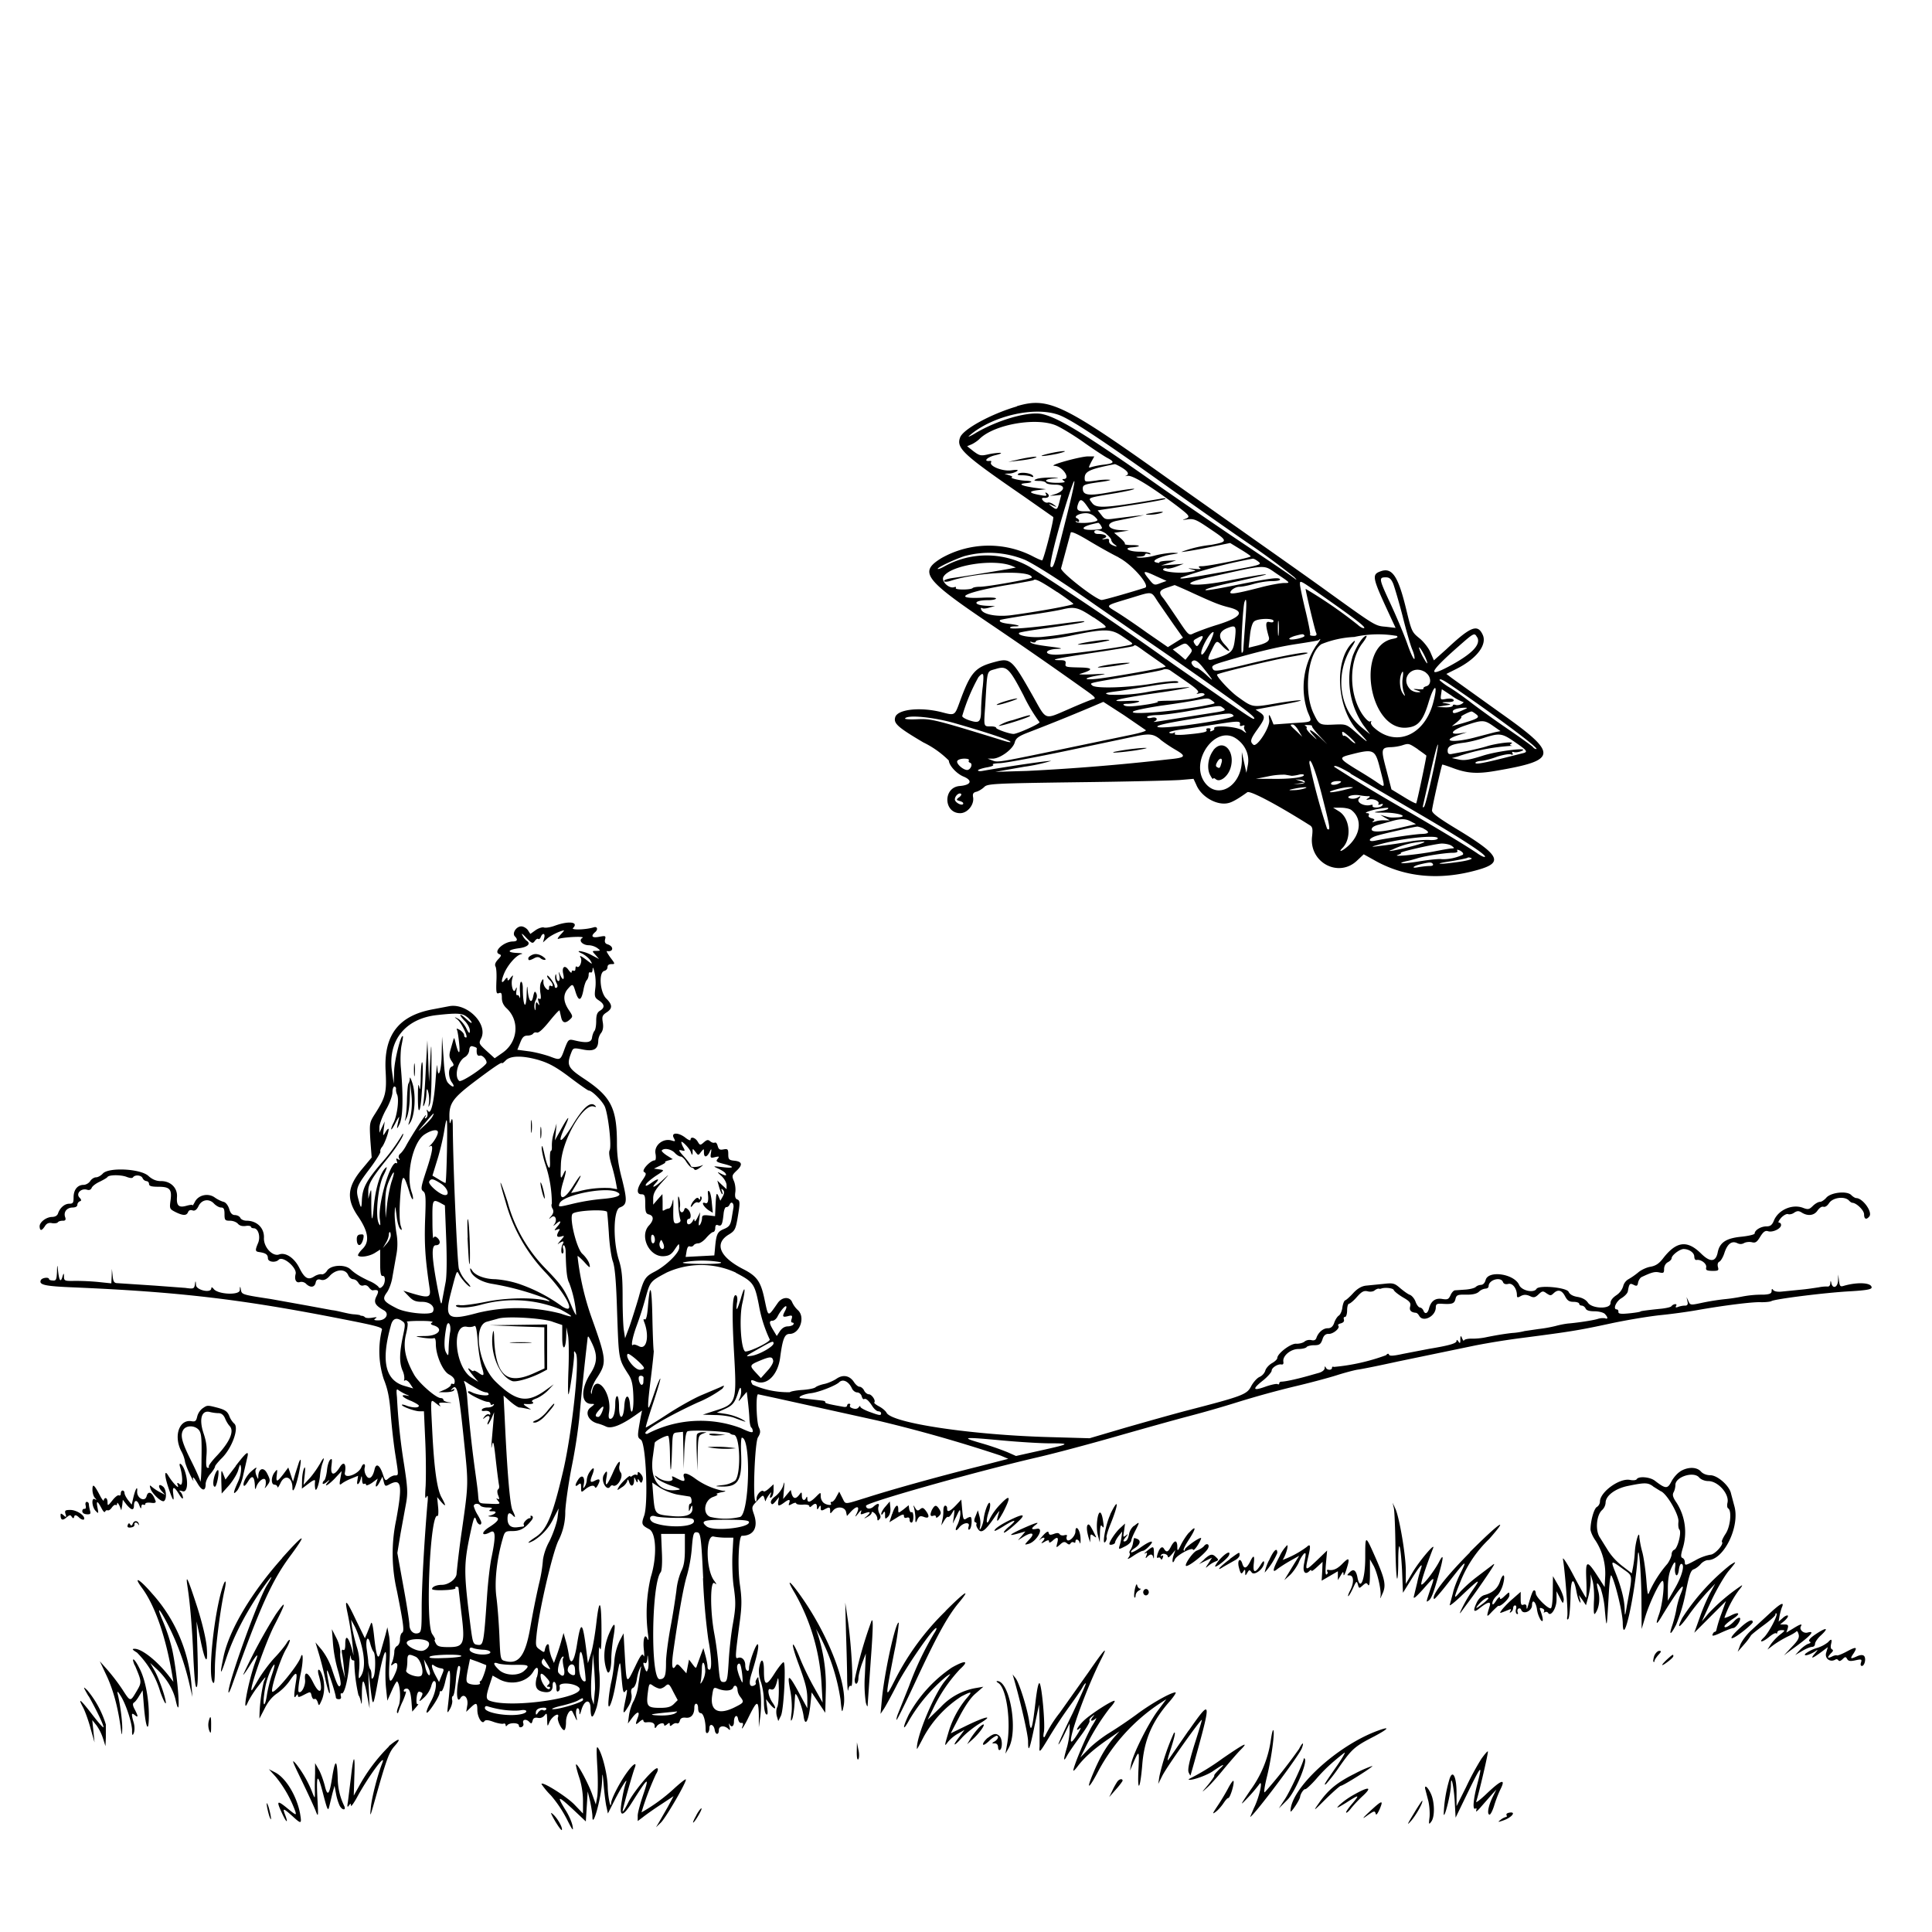 <svg xmlns="http://www.w3.org/2000/svg" id="svg" width="1024" height="1024" version="1.1">
  <path fill-rule="evenodd" d="M539 215.4c-13.7 4-28.4 12-30.1 16.4-2.2 5.7 1.5 9.1 33.6 31.2l15.7 11c.7.5-4.8 21.8-5.8 23-.2.1-2.5-.8-5.1-2.2a51 51 0 0 0-48.3 1c-12 7.4-9.3 11.2 25.5 34.7a2457 2457 0 0 1 50 34.7c6 4.2 6.7 5 4.8 5.4-1.2.3-7.1 2.7-13.2 5.4-12.8 5.5-11.3 6-18.6-7-11.2-19.8-11.9-20.4-20.4-18.1-10.4 2.8-12.7 5.4-18.6 21.6-2.5 6.8-2.5 6.8-9.3 5-11.3-2.9-23.4-1.6-24.7 2.6-1 3.3 1.2 5.3 14.9 13.4a50 50 0 0 1 13.5 9.6c.1 2.6 4.1 7 7.8 8.5 5 2.1 4 4.5-2 5-9 .7-8.6 14.4.2 14.4 3.8 0 7.4-4.3 6.9-8.2-.4-2.1 0-2.8 1.9-3.2 1.2-.4 3-1.5 4-2.5 1.7-1.7 4.8-1.9 49.3-2.5 26.1-.3 50.7-.9 54.6-1.2l7-.6 1.4 3c2.6 6.6 11.2 11.4 17.2 9.8q3-.7 9.9-5.7c1.4-1 15 6.1 32.8 17.3 1.8 1 2 2 1.5 6.3-1.5 13.8 14.3 22 24 12.5l3.4-3.2 5.4 3c16 9.2 34.8 11 54.9 5.3 14-3.9 12-7.8-11.2-21.8-9.4-5.7-12.9-8.3-12.9-9.7 0-1.7 5-23.7 5.4-24.3.1-.2 2.4.6 5.2 1.6 7.8 3 13.2 3.4 23 1.7 33.4-5.7 33.6-8.9 2.3-31l-25.4-18.2-2.9-2.2 5.2-2.6c11-5.5 16.6-13 14-18.3-2.7-5.7-6.4-4.2-19.3 7.9L760 350l-1.9-4.4c-1-2.3-3.7-5.7-6-7.5-3.7-3-4-3.7-6.6-14.4-4.4-18.4-7.6-23.3-14-20.8-4.4 1.6-4 3.5 3.7 20.2l4.5 9.7-5.1-.6c-5.7-.5-5.3-.2-29.2-17.4-8.8-6.4-26.8-19.1-40-28.4l-46-32.5c-56-39.9-63.7-43.6-80.5-38.6m22.5 4.7c6.2 2.3 22 12.7 54 35.5 13.2 9.4 33.9 24 46 32.3a403 403 0 0 1 24.5 18q2.1 2.1.5 1c-1.1-1-14-9.7-28.5-19.4-14.6-9.8-34.1-23.2-43.4-29.7-39.7-28-54.5-37-63-38.4-7.7-1-22.7 3.4-34.2 10.1-3.2 2-4.8 2.5-3.4 1.4 12.2-10.5 34.7-15.6 47.5-10.8m-1 5.8c3.3 1.6 9.8 5.6 14.5 9 4.7 3.3 10 6.8 11.8 7.8 4.4 2.3 4 3-1.8 3.7a44 44 0 0 0-6.6 1.3c-1.5.5-1.4.3 0-2.6l1.7-3.1h-3.3c-4 0-21.4 4.8-17.9 5 4.2 0 9 7 4.9 7q-1.3 0 .2 1 1.7 1-3.7 1c-6.4 0-8-1.7-2-2.3 3.7-.3 3.6-.4-1.3-.5-3 0-6.4.3-7.5.8q-2.7 1 1.2 1c1.7 0 3.5.4 3.8 1s2.6 1 5 1c5.3 0 5.4 3 .2 4.9l-3.2 1 3-.2 3.1-.3-1 3.8c-1.1 4.3-1.4 4.4-4.2 2.2q-2.8-2 .6-.4 3.5 1.6.5-.5c-1-.8-2.5-1.3-3.1-1-.7.2-1.8-.3-2.4-1q-1.6-1.7.9-1.5c2.3 0 2.8-1.4 1-2.6q-1.2-.7-.4.6c.6 1 0 1.1-3.1.5q-8.9-1.6-1.4-2.6l4.5-.5-6.3-.8c-6.6-1-8.8-2-4.5-2.4 4-.3 4-1.2.2-1.3-3.5-.1-9.2-1.5-7.4-1.9q.7-.3-1.5-1l-2.5-.8 2.5-.1a9 9 0 0 0 4-1.2q1.8-1.2-3-.5c-4.6.6-11.8-2.3-10.6-4.3q.4-.8-.7-.7c-3.7.4-1.4-2 2.8-3 2.9-.7 4-1.2 2.5-1.3a37 37 0 0 0-6.5.9c-3.5.8-4.3.6-7.4-1.7l-3.4-2.7 2.4-1c1.3-.6 3.2-1.9 4.1-2.8 8-8 31.2-11.8 41.3-6.9m-4.5 14.6c-3 .7-4.6 1.3-3.5 1.3s4.7-.5 8-1.2c3.3-.8 4.9-1.4 3.5-1.4s-5 .6-8 1.3m-15.5 3-6 1.4 5.3-.6c3-.3 6.5-.9 8-1.3 4.4-1.3-.5-1-7.3.5m54.3 4.5q5 3.1 2 4.3-1 .3 1 0c2.6-.4 12.4 5.6 26.2 16 7 5.4 7.3 5.8 3.8 7q-1.9.6 1.6.1c3.5-.5 4.7 0 12.3 5.2 9.4 6.3 9.4 6.6.3 8.3a63 63 0 0 0-15.7 3.7c.2.2 6-.7 13-2.1l12.8-2.6 5.4 3.3c3 1.8 5.5 3.5 5.5 3.8 0 .7-22.9 5.3-25.9 5.2q-2.6-.1-1 1 1.4.8-3.1.4-4.9-.6-1.5.2c3 .8 3 .8-1.3 1.5-5.2.9-14.4-.2-13.6-1.5.3-.5 1.2-.7 1.9-.4s3-.2 5.1-1l3.9-1.5-6 .5-6 .4 4-1.3 4-1.4-4.6.2c-2.6.1-4.5.5-4.3.9q.1.5-1.7 0c-3-.7 1.5-3 8-4.2 4.5-.7 4.5-.8 1-.9-2 0-6.5.6-9.9 1.5a31 31 0 0 1-8.3 1.1q-2.8-.4.5-.6 2.6-.1 2.8-1t1.8-.4.9-.3c-.5-.5-3-.9-5.7-.9-5.7 0-8.8-2-3.8-2.3 4.8-.4 4.7-1.2-.2-1.2-2.4 0-4-.3-3.7-.6s-.8-1.8-2.6-3.3l-3.1-2.6 4-.6 3.9-.6-4.1-.2c-7.3-.2-8.9-3.7-2.2-5l9.8-2 4.5-1-5 .5-10.3 1.3c-5 .7-5.5.6-7.3-1.8l-2-2.5 17.6-2.7c9.7-1.5 18-3 18.3-3.4s-.9-.4-2.8 0c-29.7 5-33.9 5.3-36.2 2-2-2.7-3-2.4 13.1-5.1 5.7-1 10-2 9.3-2.2s-6 .6-12.2 1.7c-11.9 2.2-15 1.8-15-1.9 0-2 1-2.3 10.5-3.6 2.8-.4 4.5-.9 4-1a30 30 0 0 0-7.3.4c-6 .8-6.2.8-6.2-1.3 0-3.6 2.7-4.8 16-7.4.3 0 2 .8 3.8 1.9m-55 3.2q-1.1.8 1.9.8c1.7 0 4 .3 4.9.7q1.6.6 1-.4c-.8-1.4-6.2-2.2-7.8-1.1m24.7 26.3c-5.7 22.7-6.1 23.9-7.5 23-1-.6 3.1-17.1 8.5-34.4 5.8-18.3 5.3-13.3-1 11.4M576 268l2.1 3h-3.5c-3.7 0-4.3-1-3-4.4.9-2.3 2-2 4.4 1.4m34 4q-5 .8-.5.8a21 21 0 0 0 5.5-.8c3.3-1 0-1-5 0m-29.6 2c1.7 1.7 1.7 1.8 0 2.4-3.4 1-9.3 1-10.1.2q-.6-.8.5-.2 1 .6 1.2-.3-.2-1-1.2-1.4c-2-.9 1.2-2.7 4.8-2.7a7 7 0 0 1 4.8 2m3.2 4.8c1 1.5.6 1.7-3.5 2-8.6.4-7.4-1.9 2-3.7.2 0 1 .7 1.5 1.6m9.3 16.8c7 3.5 17 15 14 16-7.5 2.4-21.7 6.5-23 6.5-2.9 0-22-14.9-21.5-16.8l5.1-18.9c.3-.8 3.8.8 9.6 4.3 5 3 12.1 7 15.8 8.8m-6.5-12.3c1.4 1.1 2.6 2.5 2.6 3.1s.8 1.7 1.8 2.4q2.4 1.8-.8.5-2.3-.9-2.2-2.4.4-1.5-2-1-2.9.5-.4-.5c2.2-1 .3-2.2-3.5-2.2q-1.7 0-1.9-1c0-1.7 3.6-1.1 6.4 1m-43 13.8c6.1 2.9 21 12.5 37.1 23.8l20.5 14.2a2584 2584 0 0 1 50.2 35c11.2 8 15 11.2 13.2 11.2-1 0-8.1-5-42.6-29a1735 1735 0 0 0-75.8-51.4 46 46 0 0 0-45.8-.2c-1.8 1-3.2 1.4-3.2 1.1 0-.8 8.2-4.7 14-6.7a50 50 0 0 1 32.4 2m123.2.6c2.5 1.9 2.5 1.9-17.1 5.5-20.2 3.6-25.4 4.4-23.5 3.2a259 259 0 0 1 38-10q.8 0 2.6 1.3M536 299.8l2.4 1-3 .6c-3.6.7-24.1 4.1-30.8 5-2.6.4-4.5 1.1-4.2 1.6s1.7.4 3.3-.1c14-4.7 43.2-6 43.2-1.8 0 .7-23.4 4.9-27.6 4.9-1.7 0-3.4.3-3.8.7-1 1-9.5 1-8.9 0q.4-.9-.8-.5c-2.7 1-7-3-5.8-5.4 3.2-6 25.7-9.8 36-6m141.3 4.7c6.7 4.5 6.7 4.5 3.4 4.5-1.9 0-7.6 1-12.8 2.4-14.5 3.7-17.3 4-15.2 1.5.9-1 2.8-1.9 4.3-1.9 1.4 0 4.8-.7 7.5-1.5s7-1.5 9.7-1.5 4.6-.4 4.2-1c-.7-1.1-4.9-.6-22.8 3-8.2 1.7-15.6 3-16.5 2.8-1.5-.4 5.5-2.3 17.8-4.9l10.5-2.4c9.2-2.2-.3-.9-15.1 2-19.4 4-30.3 2.6-12.2-1.4 33-7.3 29-7 37.2-1.6m-64.3 1 5.3 2.4-2.8 1c-3.8 1.5-3.8 1.5-6.9-2.4-3.3-4.1-2.6-4.3 4.4-1m125.4 3.8c.7 1.8 3 9.5 5 17.2 1.9 7.7 4.2 15.6 5.1 17.7s1.4 4.2 1.2 5c-.3.7-2-2.8-3.7-7.7s-5.8-14.6-9-21.5c-6.2-13.3-6.3-14-2.5-14 1.9 0 2.8.8 3.9 3.3m-178 4.5c4.6 3.1 8.5 6 8.5 6.3 0 .7-20.7 4.4-33.2 6-8.3 1-15.8-.7-15.8-3.7q.1-.4.8 0c.5.3 2.2.1 3.8-.4l2.9-.8-3.7-.1c-8.2-.2-8.3-3 0-3 2.3 0 4.2-.4 4.2-.9s-3.3-.6-7.4-.4c-17.5.8-7.9-3.4 16.9-7.3 5.5-1 10.2-1.8 10.4-2 .9-1 4 .7 12.5 6.3M704 318c15.1 10.6 20 14.5 19 14.9-.7.2-2.1-.6-3.3-1.7a241 241 0 0 0-27.7-19.1c0 1.3 4.7 21 5.5 23.1q1 2-1.5 1.8c-1.1 0-2-.3-1.6-.8.2-.4-.9-6.1-2.5-12.7s-2.9-12.8-2.9-13.9c0-2.2-.3-2.4 15 8.4m-71.9-3.7c11.2 5.1 14 6.3 19.6 7.7q12.3 3.2-6 9a141 141 0 0 0-12.9 4.6c-2.7 1.4-2.7 1.4-8.9-7.9-3.4-5-6.7-9.9-7.4-10.7-2.6-3-2-4.2 2-5.5l4.1-1.4s4.4 1.8 9.5 4.2m-18.5 4.5 8.3 12 5.1 7.2-4 2.5-4 2.5-11.3-7.8c-6.1-4.4-13.4-9.3-16.2-11-5.6-3.5-6.2-3 7.7-7.2 11.8-3.6 10.8-3.8 14.4 1.8M660 330l-1 13.8q0 2-.8 2.2c-.7 0 .5-24.2 1.4-26.9q1.7-5 .4 11m-80.4-2.9c6.7 4.5 7.5 5.3 5.4 5.6-1.4.1-6.8 1-12 1.8-13.8 2.3-13.5 2.2-20.8 3-6.1.5-13.4-.8-12-2.2.3-.3 6.6-1.4 14-2.4 17.2-2.5 21-3.2 20.5-3.7-.3-.2-5.8.4-12.3 1.3-17 2.3-26.5 3-27 2.2q-.2-.7 2.2-.8c4 0 2.6-.7-2.4-1.3q-6.3-.7-5.1-2.1c.2-.2 7-1.4 14.9-2.6 8-1.1 16-2.5 18-3 6.7-1.6 8.5-1.1 16.6 4.3m98.1 9c-.2 1.7-.4.3-.4-3.3s.2-5 .4-3.2.2 4.7 0 6.4m-2.7-7q-.1 1-2.1.5c-2.2-.6-2.3 1.3-.4 7.9.7 2.2-1.3 3.5-7.9 5l-2.8.7.7-6.4c.4-4 1.3-6.9 2.3-7.6 2-1.6 10.2-1.7 10.2-.2m-20.4 9c-.8 7-1.6 8-9 10.5-6 2-6.2 1.7-3.4-4 2.6-5.4 2.7-5.4 5.8-2.1 1.3 1.4 2.8 2.5 3.4 2.5.5 0-.5-1.5-2.3-3.4q-5.4-5.8 1.2-8.6c4.7-1.9 5-1.4 4.3 5.2m-59.8-1c5.9 4 5.6 3.7 5 4.3-1 1-34 5.5-40.1 5.5-7 0-6-2.9 1-3.1q4.3-.1-2.7-1c-8.1-1-11.1-1.6-11.9-2.5q-.3-.6 1.1 0 1.6.4 1.8-.4c0-.6 2.1-1 4.8-1a126 126 0 0 0 15.7-2.5c16-3.3 19.6-3.2 25.3.7m46 4.3c-2 3.9-3.5 6-4 5.3-1-1.8 4.3-11.8 6.3-11.8.5 0-.6 3-2.3 6.5m50.6-4.6c.6 1-7.2 2.7-8 1.8-.4-.3.9-1 2.7-1.6 4.5-1.2 4.7-1.2 5.3-.2m48.6 0q2 1-1.8 1.7c-20.2 4-12.3 49.8 8 47 5.6-.6 8.2-4 11-13.4 3.1-10.2 5.2-10 2.4.3-4.6 17.3-19.7 23.7-31.3 13.2-1.2-1-2-2.4-1.6-3q.4-.9-.5-.3c-.6.4-2.3-1.2-4-3.6-7.4-10.9-7.4-28.6 0-38 1.6-2.1 2.5-3.8 2-3.8-1.7 0-5 5-7.2 10.6a43 43 0 0 0 5.5 36.6l3.7 5-4.7-3.8c-12-10-14-28.8-4.9-42.7 1.5-2.3 2-3.6 1-2.8-10.8 9-9.5 35.8 2.5 48q9.1 9.6-1.2.5c-5-4.4-5.4-4.6-10.8-4.4-8.8.4-8.8.4-11.8-5.7-5.5-11.4-3.2-32 4.1-36.9a53 53 0 0 1 17.4-3.8 58 58 0 0 1 22.2-.6m43 .8c2 4-3 9-15.4 15.6q-17.1 9 5.2-10.6c8.5-7.5 8.7-7.6 10.1-5M636.3 340c-1.6 2.8-1.9 3-3 1.4-1-1.5-1-2 1-3q5.1-3.1 2 1.6m-59.1.2c-3.5.6-6.1 1.2-5.9 1.5a81 81 0 0 0 16.7-2.3q0-.9-10.8.8m120 2.6A40 40 0 0 0 693 377c2.5 6.2 3.5 5.5-8.3 6.3l-9.7.7-1-2.5q-2-5-1.3.1c.6 3.7-6.5 14.7-8.4 13.1s-1.6-2.9 2.2-8.2c4.1-5.8 4.3-6.8 1.3-8.9l-2.3-1.5 2.5-.5 12.5-2.3c5.5-1 9.5-1.9 8.9-2.1-.7-.2-6.5.5-13 1.6-12.8 2.2-12.3 2.3-20.4-3.5-4.2-3-11.6-11.1-10.9-11.8 1-.9 29.4-7.7 37.9-9.2q13.7-2.3 8.8-2.4c-3 0-18.6 3.1-33.1 6.7-12.5 3-15 3.4-15.7 2.2-1.2-1.8-.6-2.3 6.5-4.4 17-5 28-7.6 38-9.1 6-.9 11.2-1.8 11.4-2 1.7-1.6.8.2-1.7 3.4m-66.7.2c1.6 1.8 1.6 2-.2 4.3l-2 2.5-3.3-2.8-3.4-2.7 3-1.6c3.7-2 3.8-2 5.9.3m-23.2 2.8 8 5.6c1.6 1 2.7 2 2.5 2-.6.7-28 5.5-35.6 6.4-8.3 1-8.4-.3-.2-1.7 5.2-1 5-1-3-.6-4.7.2-7.7.1-6.7-.2q10.5-3.1 1-3.4c-8.7-.2-8.8-.2-8.5-2.2.2-1.3-.4-1.7-3-1.7-6.5 0-1.6-1 18.2-4 11.2-1.7 20.6-3.2 20.8-3.5.8-.8 1-.7 6.5 3.3m149.1 5.2q.5 2-1.8-2a25 25 0 0 1-2.5-5.5c0-1.6 3.6 4.8 4.3 7.5M638 354.3c5.4 6.8 5.6 7.4 1.4 3.4-2.2-2-4.5-3.7-5-3.7-1.5 0-3.5-2.5-2.7-3.3 1.4-1.5 3.1-.5 6.3 3.6m-51.5-1.8c-3.9.7-5.6 1.3-4 1.3s6.6-.5 11-1.3q7.8-1.3 4-1.2c-2.2 0-7.1.5-11 1.2m-44 16.1a86 86 0 0 0 8.5 14.2c0 .9-11.8 6.2-13.8 6.2-2.2 0-9.2-2.5-9.2-3.2 0-.5-1.3-.8-2.8-.8-4 0-3.8.4-3-11.2 1.2-19.7.6-17.7 5.8-19.3 5.6-1.7 7-.3 14.5 14.1m86.5-7.2c5.2 3.6 6.8 5.2 5.8 5.8q-1.4.9.9.3c1.2-.3 2.4-.1 2.7.4.9 1.4-9.7 3.4-18.8 3.5-4.3 0-7 .3-6 .5s-2.1 1-7 1.7q-8.7 1.3-10.5.4-2-1 1.9-1c2-.1 4.4-.5 5.5-1q1.7-.8-5.5-.5c-12.5.6-5.9-1.2 15.1-4.2 10.7-1.5 18.4-3 17.1-3.1a203 203 0 0 0-20.6 2.3 89 89 0 0 1-21.7 1.7c-3-.7-2.4-1 5.6-2l17.5-2.8c4.7-.8 9.9-1.4 11.5-1.4q2.9 0 1.7-.8c-.7-.5-6.3 0-12.5 1-13.2 2.3-31 2.9-32.8 1.1-1.4-1.4-2.5-1.1 19.6-4.9 8.8-1.5 16.9-3 18-3.5s2.7-.2 3.7.4zm126.8-4.8c2.8 2 3 6.4.2 7.1-1 .3-1.8.8-1.5 1.2.2.4-1 .6-2.8.4q-4.3-.4-.7.6 3.4 1.1.3 1c-1.2 0-2.8-.6-3.7-1.4-6-6 1.2-13.9 8.2-9m-12.4 3.3c-.3 2 0 5 .5 6.7q1.6 4-.4 1c-1.5-2-2-7-.9-10 1-2.7 1.4-1.6.8 2.3m-222.5 4c-.5 3.7-.8 9-.9 11.7 0 7.2-.8 8-5.9 6.4-2.2-.7-4.1-1.7-4.1-2.4a99 99 0 0 1 8.6-20.6c2.7-3 3-2.3 2.3 4.9m248.3-.5c23 15.7 47 33.6 45.1 33.7q-1 0-1.8-1c-.3-.5-6.3-4.8-13.3-9.6a520 520 0 0 1-19-13.6c-3.3-2.6-8.6-6.4-11.7-8.3a32 32 0 0 1-5.5-4c0-1 1.7-.3 6.2 2.8m6.1 8.7q1 .1-.6 1.1c-1 .6-2.5.8-3.3.5q-1.3-.4-1.4.4c0 .6-2 1-4.2.9l-4.3-.2 4-.7c4-.6 4-.6 1-1.2q-4.3-.6.8-.7 3.8 0 3.1-1.2c-.4-.6-2-.8-3.8-.5-3.1.6-3.2.5-2.8-2.3l.4-2.8 5 3.3a26 26 0 0 0 6.1 3.4m-242.6-.3c-2.7.8-4.7 1.7-4.4 1.9s3-.4 6.3-1.5c3.2-1 5.2-1.9 4.4-1.9s-3.7.7-6.3 1.5m109.8-.3c1.8 1.3 1.7 1.4-1 2-15.1 3.3-42.9 5.8-41 3.8.6-.7 7.3-2 15-3.2 7.7-1 16-2.4 18.5-2.9 6.4-1.2 6.4-1.2 8.5.3m-46.7 7.7 11.5 7.9c.4.4-2.7 1.4-7 2.3l-29.8 6.2c-41.2 8.6-41.5 8.7-44.4 7.6l-2.6-1h2.7c4-.1 10.6-5 11.6-8.5.6-2.3 1.9-3.3 6.7-5.2a1103 1103 0 0 0 40.3-16.4zm52.6-3.8c1.6 1.2 1 1.5-5.5 2.5l-29.9 4.7q-2.2.3-1.2-.1c2.3-1 1.3-2.6-1.3-2-1.4.4-2.5.2-2.5-.4 0-.5 2.6-1 5.8-1 3.1-.1 11.3-1.2 18.2-2.5 15.7-2.8 14.3-2.7 16.4-1.2m126.7 1.2c-3.9 1.7-5.1 1.9-5.1.6 0-1 2.3-1.8 6-2 2.2 0 2.1.1-.9 1.4m7.2 2c2.3 1.7 1.2 2.4-7.3 4.9l-5.5 1.5 3-2.4q2.6-2.3 2-2.6c-1 0 4.4-2.8 5.5-2.8q.6.1 2.3 1.4m-128.5.8c1.4 1.7-37.6 7.5-40.2 6-1.2-.7 3.5-1.8 16.6-4 21.7-3.6 22.2-3.7 23.6-2m-117.1 2.4a23 23 0 0 0-7.4 3c.6.5 16.7-4.6 16.7-5.3 0-.6-.8-.4-9.3 2.3m-30 1.8c17 4.9 27.7 8.5 28.8 9.6.5.5-1 .3-3.5-.5-36.6-11.3-38.4-11.7-45.7-11.4-3.9.2-7 0-6.6-.4 1.2-2.1 15.5-.7 27 2.7m150.5.5q-.3 1.2 1.3.6 1.5-.5 1 .5c-.4.5 0 1.7.7 2.7q1 1.4-1.6-.6c-2.8-2.2-16.2-3.1-15-1q.2.6-1.2 1.2t-.9-.4-1-1-1 1c.6 1-2.5 1.6-11.8 2.4q-5.9.4-5-.6.4-1-.5-.4c-.7.4-1.8.4-2.4 0-.7-.5 2.9-1.4 8.2-2l18.5-2.8c9.8-1.5 11.1-1.5 10.7.4m134.1.7 4 2.8-3 .6-10.7 2.8c-11.8 3.1-18.6 1.9-8-1.5l3.9-1.3-3.8.6c-6.2.9-4.1-1.9 3.3-4.3 8.6-2.9 9.7-2.9 14.3.3m-103 2.6 1.9 3.2-3.1-3c-3.5-3.2-3.6-3.5-1.9-3.5.7 0 2.1 1.5 3.1 3.3m7.1-2.4c-.2.3 1.5 2.5 3.8 5l4.3 4.6-4-3.8c-4.7-4.3-7-5-3.4-1q3.7 4.2-.8-.1c-1.8-1.6-3-3.2-2.8-3.7q.4-.7-.7-1.2-.9-.5 1.4-.4 2.4 0 2.2.6m23 9c-.3.3-1.6-.6-3-2s-2.8-2.2-3.1-1.9q-.6.3-.9-1.3c-.2-1.4.6-1 3.5 1.5 2 1.8 3.6 3.5 3.4 3.7M615 392a78 78 0 0 0 8.4 5.6c5.6 3.3 5 4-4.4 4.9a1163 1163 0 0 1-74.5 6.1l-17 .5 15.3-2.7a90 90 0 0 0 14.3-3.1c-.8-.3-21.6 2.7-36.4 5.3-1.5.3-2.6 0-2.3-.4s2.5-1.1 4.8-1.5 3.8-1 3.1-1.4 1-.7 3.5-.8c2.6 0 19.1-3.1 36.7-6.8l36-7.6c7-1.4 9-1 12.5 1.8m40.1-.5c4.8 3.2 7.3 8.6 6.3 14l-.8 4.2-1.2-5.5-1.2-5.5v4.8c-.4 13.3-12.7 20.6-19.6 11.4-8.3-11.2 5.5-30.8 16.5-23.4m147.8 1.9c6.7 4.6 7.2 5.3 3.9 6l-10.3 2.6c-10.8 2.7-14.5 3.3-14.5 2.4 0-.4 1.3-.9 2.9-1s5.4-1 8.5-2.2c3.1-1 6.4-1.6 7.3-1.3q1.5.7 1-.5-.7-1.1.6-.7c.7.3 2.4.1 3.8-.4 6.2-2.4-12.2-.3-20.4 2.4-6.7 2.1-9.4 2.6-12.4 2l-3.8-.8 3-.8a107 107 0 0 1 29.1-5.7q-2.2-.4-.5-1.2c2-1.3-7-.3-12.6 1.3-2.7.9-7.7 2-11 2.7l-8 1.5q-2.2.5-2.2-1.5c-.2-2.5 1.8-3.6 8.2-4.4 2.8-.3 7.7-1.5 11-2.6 8.4-2.7 9.6-2.5 16.4 2.2m-51.4 3.9c2.5 1.7 4.5 3.2 4.5 3.3 0 1.2-5 25-5.4 25.3-.2.2-3.2-1.3-6.7-3.5l-6.4-3.9-2.7-10.4c-3-11.2-2.8-11.8 2.7-12a25 25 0 0 0 5.5-.9c3.7-1.2 3.6-1.2 8.5 2m-108.3.5c-2.9 3.7-3.7 9.7-1.8 13.2q1.3 2.4 1.6 2 .1-.8 1.4.2c2.1 1.8 6.2-1.2 7.7-5.6 3-9-3.7-16.4-9-9.8m118.5 1.3c-2 10.8-6 27.8-6.8 28.7q-1 1-.5-1l3.8-16.7c3-13.4 5.1-20.3 3.5-11m-166.1-1.3c-4.4.7-6.6 1.2-5 1.3 1.6 0 6.8-.5 11.5-1.2 4.7-.8 7-1.3 5-1.3s-7.1.5-11.5 1.2m136 10c2.7 10.6 2.8 10-1.6 7.1-1.8-1.3-6.9-4.5-11.1-7-8.9-5.5-9.2-6.1-4-7.5 13.5-3.5 14-3.3 16.7 7.4m-218-4.6q-.4.9.7 1.3c1.6.6.2 3.8-1.6 3.8-2.2 0-6-3.5-5.2-4.8.4-.7 2-1.2 3.7-1.2q2.7 0 2.5 1m133.8 1.3c-.8 2.8-1 3-2.3 2.2q-1.2-.5 0-2.6c1.4-2.7 3.2-2.4 2.3.4m53.3 17.3c4.4 17.2 4.6 18.9 2.7 17.6a328 328 0 0 1-9.4-34.8c0-4.6 3.3 3.8 6.7 17.2m15-11.7 39.3 23c20.6 12.1 32.1 19.7 32.1 21 0 .6-2-.2-4.2-1.8-6-4-15.5-9.8-35.3-21.4a844 844 0 0 1-40.5-24.4q-.1-1.7 8.8 3.5m-31.3 1.3c.6 0 2.3-.2 3.8-.6s2.7-.2 2.7.2c0 1.3-7.9 2.2-17.4 2h-8.1l6.5-1.3a39 39 0 0 1 9-.9zm7 3.3c0 .6-1.4 1-3 1l-3 .2 3-.5 3-.5-2.5-.8-2.5-.8 2.5.2q2.3.2 2.5 1.2m18.5.5c-2 1.3-5.3 1.3-4.5 0 .3-.6 1.8-1 3.3-1q3-.1 1.2 1m-19 3a21 21 0 0 1-5.5.8q-4.5.2.5-.8c5-1 8.3-1 5 0m22 .5c-3 .8-6.4 1.4-7.5 1.4-3.4 0 5.8-2.7 9.5-2.7 3 0 2.7.2-2 1.3m-204.7 4c-1.7 1.4-1.7 1.5.4 2.1q2 .6 1.7 1.5c-.7 1.2-4.4-.8-4.4-2.4 0-1.8 2.1-3.7 3.2-3q.7.5-.9 1.9M725 422q2-.1.1 1.1t.6.6c2.5-.5 5.7 1 4.9 2.4q-.4.8 1.1.2 1.8-.6 1 .5c-.4.7-1.8 1.2-3.2 1.2q-2.3 0-2-1 .4-.7-1.2-.3c-3.4.8-7.6-1.5-6-3.4q1.7-2.1-.6-.6a6 6 0 0 1-4 .5c-3.1-.8 1-2.3 4.8-1.7 1.6.3 3.6.5 4.5.5m-8.8 7.3c6 4.6 5.1 13.2-2 19.4-3 2.6-5.1 3.2-2.7.8 5-5 4.1-15.7-1.7-19.4l-3.2-2h4c2.2 0 4.7.5 5.6 1.2m19.5-.6c-.3.4-2.5 1-4.9 1.3-3.4.6-2.8.7 3 .7 7 0 13.2 2 7.3 2.5-3.8.2-4.3.2-7-.6l-2.5-.7 2.5 1.5 2.5 1.4H734c-1.4-.1-3.6.1-5 .6q-2.4.7-1.2-.2 1.6-.9-.8-1.5c-1.2-.3-2-1-1.5-1.6q.4-1-.6-1.1c-2.4 0 0-1 4.2-2 5.8-1 7.4-1.1 6.5-.3m12.4 6.8 2.5 1.3-3 .7-6.5 1.5c-8.5 2-14 2.3-14 .6q.1-1.6 3.8-2.5l7.2-2c4.9-1.3 7.1-1.2 10 .4m6.5 3.7q5.1 2.6-.7 2.8c-3 0-18.4 2.2-25 3.6-4 .8-3.5-1.2.5-2.5 2.7-1 19.7-4.8 21.9-5 .4 0 1.9.4 3.3 1m7.5 5.4c-.3.6-2.4.9-4.6.7-2.3-.1-6.8.2-10 .8a254 254 0 0 1-16.5 2.4q-6.3.9-.9-.5c11.3-3.5 33.2-5.8 32-3.4m-13.5 4c-7.8 2.1-15.3 3.4-10.5 1.8a43 43 0 0 1 16.5-4.2c1.6 0-1 1.1-6 2.4m20.9-.2c1.6 1.2 1.6 1.3 0 1.4-1 0-5.3.8-9.4 1.6-8.8 1.7-22.8 3-19 1.8q2.2-.9 1.5-1c-1.7-.4 17.8-4.8 21.6-5 2 0 4.3.5 5.3 1.2m6 4.7a25 25 0 0 1-11.2 2.4c-1-.3-6 .2-11.1 1-8.8 1.5-14 1.5-7.5 0 1.6-.3 4-1 5.4-1.4 3.4-1.2 15-3 18.9-3q3.1 0 2.5-1.1-.6-1 1.6 0 1.9 1.2 1.4 2m-1.4 3.8c-4.1.6-8.9 1.2-10.5 1.1s.8-.6 5.3-1.3 8.6-1.6 8.9-1.8q.6-.5 2.1.1c1 .4-1.3 1.2-5.8 1.9m-14.5 1.3q.4 1-1.8 1c-1.4 0-4 .3-5.8.6-4.3.9-3.1-.6 1.3-1.6 4.7-1.1 5.6-1.1 6.3 0m-465.3 32.6c-2.4.9-5 1.3-5.9 1-.8-.3-2.8.3-4.4 1.4l-2.8 2-1.3-2c-.7-1-2.3-2-3.5-2-2.7 0-5 3.7-3.4 5.3q2.5 2.6-1 2.7c-4.8 0-10.7 5.4-7.3 6.7 1.3.5 1.2.9-.7 2.9q-2 2.2-1.3 3.6c.5.7.7 4.3.5 8-.2 5.9 0 6.7 1.3 6.2s1.6 0 1.6 2.5q0 3.2 2.5 5.5c7 6.5 6.1 17.7-2 23.5l-4.3 3-4.3-3.9c-4-3.7-4.2-4-3-6.4 4.1-7.6-7.2-19.1-16.8-17.3l-8.4 1.6c-18.4 3.3-26.4 13.7-25.3 32.9.6 11.3 0 13.7-5.6 22.5-3 4.7-3 5-2.5 14l.7 9.2-5 6c-7.9 9.4-8.5 15.9-2.5 24.8 5.8 8.4 6.6 13.8 2.6 17.7-1.6 1.6-2.6 3.2-2.3 3.5 1.1 1.1 5.8.4 8.7-1.3l3-1.9v7.1c0 5.1.3 7 1.3 6.9 1.7-.4 1.5 4.2-.2 5.6q-1.4 1.5-2.1 0a16 16 0 0 0-4.9-3c-5-2.4-7.3-3.8-9.8-6.1-2.9-2.8-10.3-2.4-12.4.6-.8 1.4-2.2 2.2-2.9 2s-2.5.2-3.9 1.1c-3.3 2.2-5.2 1-8-4.6-2.7-5.3-7.3-8.3-10.7-7-3.5 1.2-8.3-4-8-8.9.2-5.1-3.7-9-9.2-9-1.5 0-3-.7-3.3-1.5q-.8-1.3-2.8-1.5-2.2.1-3.1-3.2c-.6-1.9-1.8-3.5-3-3.8s-3.3-1.3-4.8-2.4c-3.5-2.4-8.6-1.2-10.4 2.4q-1.2 2.3-1.3 1.8c0-.4-1.4-.2-3.2.3-4 1.1-5.3 0-5-4.6.4-4.8-3.3-8.5-8.4-8.5q-3.7.1-6.8-2.8c-4.3-3.8-21-4.6-24.1-1.2-1 1.1-2.6 2-3.6 2s-2.4.9-3.1 2-2.3 2-3.5 2c-3.2 0-5.3 2.6-5.3 6.6 0 2.9-.3 3.4-2.3 3.4-2.5 0-5 2.2-6 5.3q-.7 1.6-3 1.7c-3.1 0-6.7 2.7-6.7 5q.2 3.8 2.8-.1 1.3-2.2 3.8-1.6c1.3.2 2.7 0 3-.4q.6-.8 2.5-.9 2.3.2 1.4-2c-.9-2.7 1-5 4.1-5q2.3-.1 2.4-1.4t1.3-1.9q1.5-.3-.3-2.1c-1.8-2.2 1.2-5 4.2-4q1.7.5 2.4-1c.3-.9 2.3-2.4 4.3-3.3 2-1 3.8-2 4.1-2.5.9-1.2 7.2-1.2 10.2 0q2.7 1 3.3.2c1-1.5 4.5-1.2 5.1.5q.7 1.3 2 1.5t1.4 1.5c0 1.1 1.2 1.5 4.9 1.5 6.1 0 7.3 1.3 6.5 7.2-.6 4.4-.5 4.6 2.6 6.2 4.1 2 5.9 2 6.7 0q.6-1.4 2.3-.9 1.8.7 3.2-2.2c1.7-3.6 5.7-4.2 8.3-1.3 1 1 2.6 2 3.7 2 1.4 0 1.8.8 1.8 3.5 0 3.2.3 3.5 2.9 3.5 1.6 0 3.4.7 4.2 1.6q1.3 1.5 4 1.2c1.6-.3 2.9 0 2.9.4q.1.7 1.5.8c2.4 0 3.7 4.5 2.3 7.8-1.6 3.8-1.6 4.5.5 4.8 3.5.5 4.7 1.3 4.7 3.3s4 2.5 5.7.8c2.2-2.3 9.8 4.2 9 7.5-.8 3 .3 5 2.3 4.3 1-.3 2.5.1 3.3 1 2.2 2.1 4.4 1.9 5-.6q.4-2.4 2.8-1.6 2.3.7 4.8-2.2c3.3-3.5 8.1-3.7 9.6-.4.5 1.3 1.8 2.3 2.7 2.3q1.7.2 2.8 2t2.7 1.3 2.8 1c.7 1 1.7 1.7 2.1 1.6 3-.5 3.4.2 2 3-1.7 3.3-.9 4.9 3.9 7.6 3 1.7 1.1 5.2-2.7 5.3q-3.6.1-1.8-1 1.7-1-1.6-.4c-1.8.3-3.5.2-3.9-.2q-.7-.7-1.6-.8-.8 0-1.2-.4s-1.5-.3-3.2-.4-4.1-.7-5.5-1-4-1-6-1.2l-13-2.4-19.5-3.5c-15.2-2.3-15.3-2.4-15.8-4.8q-.5-3.3-.6.1c-.1 2.8-11.5 2.3-13.8-.6q-1.2-1.5-1.3-.4c0 2.8-8 1-8.1-1.7q-.2-3.7-.6-.2c-.4 2.2-.8 2.3-5.1 1.7L82 681.4l-19.7-1.3c-1.8 0-2.3-.8-2.6-3.9l-.4-3.7-.1 3.8-.2 3.9-6.7-.7a130 130 0 0 0-12.5-.6c-5.4.1-5.8 0-5.9-2.1q.1-3.4-.9.2-1.4 4.4-2.3-4-.4-4.6-.5 1.2c-.2 4-.5 4.7-2.2 4.5q-1.8-.1-2-.7c0-1.3-3.9-.8-4.4.6-1 2.4 2.4 3.1 16.4 3.7 57 2.4 90 6.3 143.8 16.9 17.9 3.5 21.2 4.4 20.6 5.7a48 48 0 0 0 1 26.1c2 5 3 9.3 3.7 18.5.5 6.6 1.6 16.2 2.4 21.2 1.8 11.5 1.9 11.3-.2 11.3-.9 0-2.4.7-3.4 1.6-1.6 1.4-1.8 1.3-2.9-2-1.7-5.2-3.7-6.4-4.5-2.7-1 4.4-3 5.8-4.5 3-.7-1.1-1-3-.7-4 .6-2.2-.8-2.6-1.7-.4-1.5 4-9.6 6.8-8.8 3 .9-4.8-.7-6.3-2.8-2.7-3 4.7-5 4.2-4.3-1 .4-3.4.3-4-.7-3.1-.7.6-1.5 3.2-1.7 5.7-.3 2.6-1 4.9-1.4 5.2q-.8.6-.9 1.6.2.9 2.3-.8 1.8-1.5 1-.4c-3.2 3.6-.9 2.7 2.8-1l4-4.3-.7 3.9c-.6 3.3-.5 3.7.7 2.8.8-.7 3-1.9 5-2.7l3.7-1.5-.4 2.6c-.6 3.1 1.1 2 1.9-1.3q.5-2.3.6.8.1 2.6 1.1 2.2t1 .5c0 .6 1.4.1 3.1-1l3.1-2.3-.7 2.1c-.9 3 .2 2.7 1.8-.4l1.4-2.7.7 2.7c.6 2.4.9 2.5 2.9 1.4 6.5-3.5 7.1 0 3.7 18.7a87 87 0 0 0 .4 37.8c3.5 17.7 4 21.4 2.7 22.1-.6.4-1.1 2-1.1 3.6 0 1.5-.7 3-1.5 3.4s-1.5 1.6-1.5 3-.5 3.7-1 5.2c-1 2.3-.9 2.5.4 1.5 2.4-2 3 .7 1 5-2.8 6.3-3.6 4.7-3-5.9.4-5.3.3-11.7-.2-14.2l-.9-4.5-1 4-2.4 8.5c-1.5 5.7-2.4 3.6-3.7-8.5q-.9-8-1.6-6l-2 5-1.2 2.8-4.8-9.8c-5-10.6-6-11.4-4.6-4.5a175 175 0 0 1 3.4 23.5c-2.2-9.5-4.4-12.4-4.4-6q0 3.6-1.1 3t-.6 2.1c.3 1.6.8 5.1 1 7.9l.6 5-1.5-5.5c-.8-3-1.3-6.8-1-8.3a19 19 0 0 0-2.1-7.5l-2.4-4.7.6 7.8a74 74 0 0 0 2.6 14c1 3.3 1.7 6.8 1.4 7.7-.8 2-1.7.5-4.5-8.1a35 35 0 0 0-5.5-10.5l-3.3-3.9 1.8 6c1 3.3 2.6 9.5 3.5 13.8 2 9 3.2 9.8 1.6 1.1-.6-3.1-1-5.9-.7-6 .4-.5 4.6 12.6 4.6 14.2q.1 1 1.6 1 1.6 0 1-1.8-.2-1.6.4-1.3c1.3.8 3.2-6 4-14.4.4-4.2.8-6.6.9-5.4q.1 2.1 1.1 2.3 1 0 .8.8a88 88 0 0 0 2.2 17.7c.5.5 1 2.1 1.3 3.5q.5 2.6.5-1.5-.1-17.6 2.8-1.8l1.3 6.8-.4-10-.3-10 1.2 9.5c1.3 10.3 1.3 10.3 4.1-5 2.6-14 4.7-19 4-9.4-.3 3.9-.3 10.2.1 14l.7 6.8 2.4-5.4c1.3-3 2.5-5 2.8-4.8 1.6 1.5 2.1 9.8.8 12.9-.7 1.7-1.1 3.4-.8 3.7q.5.4.5 0a52 52 0 0 1 2.5-6.2c1.4-3.2 2-5.5 1.5-5.1q-.9.4-1-.4.1-1 1.5-1.1c1.6 0 2.3 2.2 2.7 8.4l.3 3.8 2-2.3q1.7-2 1-1.7-1 .5-.7-3.2.4-4 1.8-3.3c1.7.6 1.7.8.3 3.6q-1.7 2.8 2-.7a14 14 0 0 0 3.6-5.7c.4-1.6 1-2.9 1.6-2.9 1.8 0 .9 6-1.6 10.6-3.7 6.9-3 8.4 1 2.4 2-2.9 3.5-5.9 3.5-6.7q.1-1.3.8-.9c.5.3 1.5-2 2.2-5.2 2.6-11.1 3.4-5.2 1.6 11.3-.7 6-.7 6 1 3.1.8-1.5 1.4-3.7 1-4.7q-.2-1.7.4-1.9c.6-.2 1.2-3.6 1.6-8 .3-4.4 1-8 1.5-8 1.2 0 1.1 1-.3 8.5-1.1 6.4-.5 11.3 1.2 8.6 1.7-2.9 4.3-.4 3.7 3.6l-.6 3.6 2.3-2.2c3-2.9 3.6-2.7 3.6 1.2 0 3.8 2.5 7.9 3.7 6 .6-.8 1.8-.8 4.8.3 2.2.8 4.6 1.2 5.3 1q1-.4 1.2.7 0 1.1.8.2c1.1-1.6 6.2-1.5 6.2 0q.1 1.3 1.4.9 1.3-.6 1-1.9c-.8-2 1.2-2.7 3-1 1.2 1.3 1.4 1.2 1.9-.5q.4-2 2.8-1.5 2.1.4 3.5-1.3c1.2-1.5 1.3-1.2 1.4 2.3.1 3.7.2 3.8 1.1 1.5 1.3-3.3 5.8-6 4.6-2.7-.5 1.5 2 6.7 3.3 6.7.6 0 1-2 1-4.4 0-3.6 2.3-7.3 3.4-5.4l1.4 2.8q1.6 3.8.6-.7c-.3-1.7 0-3.4.5-3.8q1-.4 1.2 1.7-.1 3.1 1-.7c1.6-5.7 4.9-6.3 4.9-1q.2 9 3.3-.8a56 56 0 0 0 1.2-19.8c-.3-8.7-.1-13.2.4-11.4.6 2 .9-.5.9-8.5 0-16.8-1.1-19-2.7-5-.7 6.3-2 13.8-2.9 16.5l-1.6 5-.8-6.5c-2-15.9-2.9-16.4-5-3.3-1.4 9-3.4 11.6-4.3 5.5-.3-2-1-5.5-1.7-7.7l-1.1-4-1 3.5c-.5 2-1.6 5.5-2.5 8l-1.6 4.4-1.3-3c-.6-1.6-1.2-4-1.3-5.4 0-2.6-1.6-1.7-2.2 1.3-.3 1.6-.4 1.7-2.7 0-2.2-1.5-2.3-2-1.7-7.9 1.3-12.7 8.5-43.7 11.6-49.9a33 33 0 0 0 3.6-15.5c.3-5.2 1.9-15.8 3.4-23.5a293 293 0 0 0 4-25.5 1719 1719 0 0 1 4.3-41.5c.3-3 .3-3 2.5 1.5 3 6.3 2.8 10.4-.9 16.1-5.2 8.2-5 15.9.5 16 2 0 2 0-.4 1.9-3.2 2.4-1.3 7 3.5 8.4a25 25 0 0 1 4.7 1.7q4.4 2.1 16.7-6.8l2.4-1.7-.7 3.4c-1.9 10.5-1.9 10.7.1 12.1 2.7 1.9 4 33.8 1.7 40.3-1.6 4.4-1.3 5 2.7 7.1 3.8 2 4.2 14.8.8 25.5a85 85 0 0 0-1.4 30.5q.5 4.1-.4 2c-1.4-3.2-2.5.6-1.8 6.3q.4 4.1-.2 2.8c-.6-1.6-1.5-.5-4.5 5.8-4.6 9.5-4.5 9.6-5.4-5.4l-.7-12.3-2.1 4a31 31 0 0 0-2.8 10.8 82 82 0 0 1-1.5 10.5c-.5 2-1.2 6.2-1.5 9.5-.8 8 1.7 3 3.5-6.8 2.7-15.4 2.5-15 3.3-5 .7 8.1 1 9.1 2.1 7.6s1.1-.6 0 4.7c-1.6 7.8-1.4 8.2 1.5 3.5q2.2-3.6 1.7-6.5-.6-2.8.8-3.4c.8-.3 1.7-2.2 2-4.3s1-4.7 1.6-5.8q1.2-2.7.4.5l-1.2 8a27 27 0 0 1-2.4 8.5c-1 1.6-2.1 5-2.5 7.5l-.6 4.5 2.4-3.2c2.8-3.6 4.2-3.4 2.7.4-1.3 3.5-1.1 3.8 1.1 1.8q1.9-1.6 2-.6t1.3 1q4.6-.6 4.7 1.9-.1 2 1 .3c1-1.7 4-2.4 4-.9q0 .9 1.5-.2 1.6-1.5 1.5 0t1.5 0q1.4-1 2.3-.6 1 .3 1.5-1.3.4-2 3.1-1.7c2.9.4 4.6-1.7 4.6-5.3q0-2 1-2.1 1 .2 1 2.5.1 2.4 1.4 2.5c1.4 0 2.6 4.1 2.6 8.7q0 2.2 1 1.8c.6-.3 1-1.5 1-2.6 0-2.7 2.4-1.9 2.8 1 .4 2.7 2.2 2.8 2.2.1 0-2.3 2.8-2.7 5-.7q1.4 1.6.6-1.3-.5-2.2 0-1.2c1 2 2.4 1.3 2.4-1.2 0-3.2 1.8-4.3 2.2-1.4q.5 2.1 1.7 2 1.2-.3.8 1.3c-1.3 3.3.3 1.2 2.5-3.2 5.1-10.5 5.8-10.7 6-2v6.2l.8-6a60 60 0 0 0-1-19.5q.1-2-1 0-.8 1.3-.4 2.1.2.7-1 1.3-3.6 1.4-1.3-6.2 4.1-13.1 3.5-15.4c-.6-2.3-4.8 9.4-4.8 12.3q0 1.8-1 1.4c-.6-.3-1-1.6-1-2.9 0-2.8-1.8-4.6-3.8-3.9-1.7.7-1.6-.2 1-20 1-7.7 1-11.4 0-18.5-1.4-9.5-.7-26.2 1-26.2 6.3 0 8.8-4.5 6.4-11.4-1.3-3.8-1.3-4 1.8-7.2 3-3.2 3.1-3.3 3.8-1.1q.5 1.9.7 1.1c0-.5.8-1.9 1.6-3q2-2.7.8 0-.6 2 .5 1.2c.7-.4 1.2-2.1 1.2-3.8v-3.1l-2.3 2.1c-1.3 1.2-2.6 2-3 1.6-1-1.1-3.7 1.7-3.7 3.9q0 1.8-.6 1.4c-1.5-1.5-.3-31 1.3-33.8 1.4-2.3 1.5-3.3.5-5.4-1.3-2.9-1.7-17.5-.4-17.5l9.3 2 53.9 11.9a773 773 0 0 1 65.4 18.6l4 1.7-15.5 4c-22 5.5-46.6 12.4-59.1 16.4-13 4-11.4 4-13.4.2l-1.6-3.2-1.5 2.7c-.7 1.5-1.8 2.7-2.4 2.7q-1 0-.5.9c.8 1.3-2.7.8-4.1-.6a5 5 0 0 1-1.3-3.4c0-2.1 0-2.1-2.6.5q-4.5 4.5-4.5.9 0-1.6-.6-.5c-.8 2-2.3 1.4-2.3-1 0-2.1-.2-2.2-1.4-.5q-2.7 3.5-4-.5l-.5-2.1-2 2.4-2 2.4.4-5c.4-4.5.4-4.7-.5-1.8-.6 1.7-2.4 4.1-4 5.3q-2.7 2-2.4 3.5c.5 1.2 1 1 2.5-.8l1.8-2.2-.4 2.3c-.4 2.6.2 2.7 3 .7q3.9-3 2.8.1c-.5 1.4-.3 1.5 1.5.5q2-1 2.2-.3c0 .5 1.6.8 3.5.7 2-.2 3.5.2 3.5.8q0 1 1.2-.1 2.7-2.5 2.8.5-.1 2.3 1 .3t1 .3q-.2 2 2 .7c2.6-1.4 3-1.3 3 .8 0 1.6.1 1.6 1.4 0 2-2.6 6.2-2.3 7 .4l.5 2.3 2.1-2.3c3.3-3.5 5-3 3 1.1q-1.6 3 1-.3 2-2.5 1.4-.7c-.5 1.5-.3 1.6 2 .7q4.6-1.6.9 1.7-2.5 1.9.4.3 2.1-1.1 2.3-2.2 0-1 1.5.2c.8.7 1.5 2 1.5 2.8q0 1.8 1 .5 1.3-1.1.1-3.1c-.6-1.1-.8-2.8-.5-3.6.8-2-.5-2-2.7 0-1.7 1.5-3.9 1.2-3.9-.5s57.4-17.9 90.5-25.6c8.8-2 27.5-7 41.5-11s31.8-9 39.5-11a585 585 0 0 0 26-7.5 508 508 0 0 1 29-8c9.4-2.2 19.6-5 22.7-6s8-2.4 11-3c3-.4 12.7-2.4 21.8-4.4l41-8.5a403 403 0 0 1 25-4c25.4-3.3 29.8-4 46.5-7.6 8.8-1.9 21-3.9 27-4.5s14.5-1.8 19-2.6c13.5-2.4 29.8-4.5 34-4.2 2.3 0 4.7-.2 5.4-.6 1.8-1.1 28.5-4.5 41.9-5.2 8.3-.5 11.2-1 11.2-2 0-2.6-7.4-3-14.7-.9-1.9.6-2.2.3-2.6-2.7l-.4-3.3-.1 3.3c-.2 3.5-2.7 4.5-3.5 1.5q-.5-2.6-.6 0-.2 1.6-1.4 1.6c-.6-.1-2.8 0-4.7.4-2 .3-6.4 1-10 1.3l-10 1c-2 .2-3.7-.2-4.2-.9q-.8-1.2-.8.5c0 1.4-1 1.8-4.2 2a56 56 0 0 0-11.9 1.1 92 92 0 0 1-8.9 1.3 123 123 0 0 0-12.3 2c-5.6 1.2-5.9 1.2-6.8-1l-1-2.1.5 2.3q.6 2.3-1.4 2.2c-1 0-2.6.3-3.6.7q-1.8.7-1-.6c.8-1.3-1.5-1.1-2.5.2-.3.5-2.6 1-5 1.3-8 .8-11.4 1.3-11.4 1.5 0 .3-5 1-8.5 1.2q-3.5.2-3.2-1 0-1.2-.9-1.3c-2.2 0-.3-4.4 2.6-6 1.6-1 3.1-2.5 3.3-3.6.7-4 1-4.5 3.1-3.4 1.6.8 2 .6 2.3-1.1.2-1.2 1-2.5 1.8-3 5.5-2.6 7.1-3 9.4-2.5s2.6.3 2.6-1.8c0-1.5.8-3 2-3.6q1.8-1 2-2.1c0-1.6 4.2-4.8 6.3-4.9 3 0 5.7 2 5.7 4q.1 2 1.3 1.8c2.2-.4 5.5 2 5 4-.3 1.4.3 1.7 3.2 1.8 3.3 0 3.6-.2 3-2.2q-.4-2.1.8-2.7c.7-.3 2-2.4 2.7-4.7q2.4-7.2 6.8-5.1 1.8.9 3.5 0c1-.6 2.9-.8 4.2-.5 1.9.5 2.7 0 4.5-3 1.7-2.7 2.7-3.3 4.2-2.8 2.4.7 6.8-1.4 6.8-3.3q0-1.2-1.2-1.3-.7-.2 1.2-2.5c1.3-1.4 3-2.3 3.7-2s2.3 0 3.3-.8c1.6-1 2.4-1 4 0 3.2 2 6.6 1.6 8.4-1.2q1.7-2.2 3-1.9 1.5.4 3.1-2c2-2.9 8-3.7 10.4-1.4q1.1 1.2 1.9 1.3c2.2.1 6.2 4 6.2 6.1 0 2.6 1.2 3.1 2.8 1.1 1.8-2.3-3.5-9.7-7-9.7-.5 0-1.7-.7-2.6-1.6-2.3-2.4-11-1.4-13.3 1.5-1 1.1-2.4 2.1-3.3 2.1s-2.6 1-3.8 2.2c-1.8 1.8-2.5 2-5.1 1-5.7-2.2-13 1-15.4 6.5-1 2.6-2 3.3-4 3.3-3 0-6.3 2-6.3 3.8 0 .5-3.2 1.3-7.2 1.7-8 .8-11.4 3.1-12.4 8.4q-1.6 7.6-8.8.5c-7.4-7.3-13.1-6.5-20.1 2.5-2.2 2.9-4 4-6.7 4.5-2 .3-5 1.7-6.5 3a37 37 0 0 1-5 3.5 6 6 0 0 0-3 3.9 9 9 0 0 1-3.6 4.7q-3.1 2.1-3.1 4.2c0 3.3-9.9 3-12-.3q-1.6-2.3-5.4-3-3.8-.6-4.8-2.7c-1-2.3-15.7-3.7-17-1.6-1.4 2.4-7.9 1-9.2-2-2.6-6-16.5-8-17.8-2.6q-.7 2.3-2.3 2.5-1.7.1-2.8 1c-.6.7-3 1.3-5.4 1.5l-5.7.4c-.7 0-1.8 1.2-2.4 2.6-1 2.2-1.6 2.4-4.3 2q-5.5-1-7.1 5c-.7 2.8-2.2 3.3-3 1q-.7-1.3-1.8-1.5c-.6 0-1.7-1.3-2.3-3s-2-3.3-3-3.7c-1-.3-3.3-2-5.1-3.5-3.1-2.7-3.8-2.9-9-2.3l-9 .9q-3.5.3-6.8 3.8c-1.8 2-3.8 3.8-4.4 4s-1.2 1.8-1.5 3.7c-.2 1.8-1 3.8-1.9 4.4s-2 2.4-2.5 4q-1 2.8-3.4 2.7c-2.4 0-5 2.2-6 5.2q-.6 1.6-2.6 1.1c-1.2-.3-2.8 0-3.7.8-.9.7-2.9 1.2-4.4 1.1-2.9-.2-10 5.2-10 7.6 0 .6-1.3 1.9-3 2.8-1.6 1-3.1 2.7-3.4 4a6 6 0 0 1-3 3.2c-1.4.6-3.4 2.9-4.5 5-2.2 4.3-4.6 5.2-33.6 12.7-7.7 2-22.5 6.2-33 9.2l-19 5.6-21-.6c-41.3-1.1-83.7-7.4-86.6-12.9-.5-1-2.3-2.5-4-3.4s-2.8-1.8-2.5-2.1c.9-1-1.4-4.3-2.9-4.3-.8 0-2-.9-2.5-2s-1.7-2-2.4-2c-.8 0-2.1-1.1-3-2.5-2.3-3.5-5.9-4.1-9.3-1.7-1.5 1-4.4 2.3-6.3 2.7-2 .4-4.1 1.2-4.8 1.8s-3.9 1.2-7 1.4c-3 .2-6 .7-6.6 1.2a46 46 0 0 1-19.7-4q-2.2-3.5 1.5-1.8c5.8 2.7 11.9-3.2 13.1-12.6 1.3-10 2.4-12.5 5-12.5 5.4 0 8.5-8.9 4.4-12.6a13 13 0 0 1-3-4.1c-1.2-3.2-5.3-3-7.6.2-5.4 7.7-5 7.9-7-1.4-2-9.8-4-12.7-11.5-16.5-12.6-6.5-15.4-13.7-7.3-18.4 2.9-1.8 3.4-2.7 4.4-8.4 1.4-8.3 1.4-9.5-.2-10.1q-1.4-.5-1-3.6c.3-1.7 0-4.5-.7-6.1-1.2-2.8-1-3.2 1.4-5.5q5.1-4.7-1.2-5.3c-2.8-.3-3.2-.7-3.2-3.4s-.3-3-2.5-2.6c-2 .4-2.6 0-3.1-1.8q-.6-2.1-1.5-1.8-1.1.4-2.5-.7c-1.1-1-1.8-.8-3.4.6-1.8 1.6-2 1.6-3.2-.4-1.3-2.2-3.8-2.9-3.8-1 0 .6-1.2.1-2.6-1-3.7-3-7.9-3-6.3 0 1 1.9.9 2-1.1 1.4-4.4-1.4-9.3 2.4-8.6 6.8.4 2 .2 3.7-.3 3.7-2.4 0-7.3 5.3-5.7 6.2 1.3.7 1.2 1.3-1 4.5-3 4.4-3.1 7.3-.4 7.3 1.7 0 2 .7 2 5s.3 5.3 2 5.7c2.6.7 2.6 3 0 5.8-5.3 5.7.2 17 8 16.3 2.6-.2 4-1 5.7-3.7 2.3-3.3 2.3-3.3 2.3-.8 0 2.8-7 9.6-13 12.7-5 2.6-5.8 3.7-8.5 13.7-1.4 4.8-3.6 11.7-4.8 15.2l-2.4 6.4-.6-4c-.4-2-.7-10-.7-17.5 0-10.8-.4-15-2-20-3.2-10.2-2.9-26.5.5-27.8 4-1.5 4-3.6 1.2-15-2-7.4-2.7-13-2.7-18.8 0-18.8-3-24.9-17.5-34.5-8.6-5.7-9.3-7.2-6.7-13.8 1-2.6 1.2-2.6 6.3-1.6 5.7 1.1 7.9-.2 8-4.7 0-1.2.6-3 1.5-4.1q1.5-2 .9-5.6c-.5-3-.3-3.8 2-5.3 3.2-2.1 3.2-4-.2-7.4-3.3-3.3-4.1-13.8-1-14.6q1.6-.5 1.7-2 0-1.6 2.1-1.6c2 0 2-.1-.6-3.5-1.4-2-2.3-3.5-1.8-3.4 3.5.6 3.8-2.5.3-3.6q-1.8-.5-1.3-2.6c.5-1.9.2-2-3-1.4-3.9.8-4.8-.3-2.2-2.5 1.6-1.4 1.1-3.1-.8-2.5-4.2 1.3-12.1 1.5-11 .4 3.2-3.2-2-4-9.5-1.3m2.7 5q-2 2.3-.9 2c3.5-1 14.5-1.5 12.7-.5-2.3 1.3 0 3.9 3.5 3.9a9 9 0 0 1 4.4 1.5c1.8 1.4 1.8 1.4-.5 1.5-2.4 0-2.4 0-.5 2.1l1.9 2.2-4.2-2.2a19 19 0 0 0-6-2q-1.7 0 1.2 1.3c1.6.8 3.6 2.4 4.4 3.7 1.3 2.2 1.2 2.2-2.3-.5q-4.2-3.1-2.8-1c1 2-.8 6-2.1 4.7q-.6-.4-.7 1 0 1.6-1 1.2t-1 .7q-.1 1-1.6-1c-2-3-3.7-1.8-2.9 1.9.8 3.4-.2 3.8-1.6.6q-1.2-3.1-.4.5.4 2.6-.5 2.8-.9-.2-1.1-2.2-.2-2.5-.6-.6a6 6 0 0 0 .6 3.7q1.1 2 .1 2.6-.9.4-1-.8c0-1.5-4-6.8-4-5.4q.1 1 1.5 2.3c1.7 1.7 2 3.9.5 2.9q-1-.4-1 1 .1 2-1.5.5a5 5 0 0 1-1.5-3.4q.2-3-1.1-.2c-.7 1-.8 3.5-.5 5.8q.7 4-.5 3.2t-.4 1.7q.8 2.7-.4.9-1.2-2-1.2 1.5-.1 3.4-.6.8c-.2-1.2 0-3.1.7-4.3q1-2 .2-3.6c-.7-1.3-1-1-1.6 1.7-.8 4.3-2.4 2.7-2.9-3.1q-.4-5.2-.6 3c-.4 8-2 4.7-2-4.3 0-2.1-.5-3.6-1-3.3s-.7 2.7-.5 5.3c.2 2.7 0 4-.2 3q-.6-1.6-1.3-1.2-.7.1-.4-2.3.5-3.2-.5-.7c-1.1 2.6-2.6-2.5-1.7-5.8.6-2.1.6-2.2-1-.3q-1.5 2.2-1.5.5 0-1.5-1.5.5c-1.9 2.5-2 .6-.2-3.7 2-4.5 6.4-9.5 9-10q1.6-.4-2-.6c-5.9-.2-5.4-1.7.7-2.5 4.8-.6 6.6-2.5 4-4.1a9 9 0 0 1-2.1-2.8q-1.1-2 2 1.3c3 3.1 3.4 3.3 4.6 1.7.6-.9 1.5-1.4 1.8-1q.7.3 1.3-1c1-2.6 2.6-2 1.8.6l-.6 2.2 2.3-2.1c2-1.7 6.3-3.8 8.8-4.3q.3.1-2 2.5M282.3 506q-2.1.9-2.3 1.9c0 1.3.6 1.3 3.1 0q2-1.2 3.4 0c.8.7 2 1 2.5.8q.7-.4-1.7-2-2.9-1.6-5-.7m33.2 18c-.5 4.2-.3 4.8 2 6.3q4.5 3 .5 5.4c-1.5.9-2 2.3-2 5.5 0 2.4-.4 4.7-1 5.3-.4.5-1 2-1.2 3.4-.3 2.7-2.8 3.1-9.4 1.5-3-.7-3.2-.5-5 4.1-2.4 6.7-2.3 6.6-8.1 4.4-2.9-1-7.9-2.3-11.1-2.7l-6-.8 1.5-3.7c1.1-2.9 2-3.8 3.8-3.8 1.3 0 2.7-.5 3-1q.8-1 2.1-.6 1.5.3 6.6-6c2.9-3.6 5.3-6.2 5.4-5.7l.8 3.5q1 4.7 4.7 1.2c1.6-1.5 1.6-1.7-.7-5.1q-4.3-6.5-.5-11c2.6-3 2.8-3 4.2 1.7q2.4 7.5 4.1-1c.4-2.4 1.2-4.8 1.8-5.4.5-.5 1-1.8 1-2.9q0-1.6 1-1.2t1.1-1.7 1 1.7c.6 2.2.8 6 .4 8.6m-67.7 15.2c1.2 1.1 2.2 2.4 2.2 2.8 0 .5-1.1-.3-2.5-1.6s-2.8-2.5-3.4-2.5c-.5 0 .4 1.3 2 3 1.6 1.5 2.9 3.9 2.9 5.2q.2 3.2-2-1.4c-1.1-2-3-4.2-4.3-4.8q-3-1.6-.3.4c2.2 1.8 6 9.6 4.6 9.6q-1-.1-1-1.3c0-.7-1-1.8-2.1-2.6-1.9-1.1-2.1-1-1.6.1.3.8.8 4.1 1.1 7.4.6 6-.5 5.4-2-1.1q-.6-2.6-.9-2l-1.5 5.2c-1.1 3.6-1 4.6.3 6.7 1.4 2 1.4 2.5.2 3-2 .7-2 5.6 0 8.4 2 2.7.5 3-2 .3-1.3-1.5-1.9-4.7-2.4-13.3l-.8-11.3-.2 9.2c-.1 9-2 14.3-2.3 6.6 0-2-.5 1-.9 6.7-.8 12-2.5 19.1-4 17q-1.2-1.7-.4.7c.3 1.2 0 2.5-.6 2.9q-1.2.8-.4-.7.8-1.4-.2-.4c-1.2 1.3-7.4 11-9.9 15.5-1 2-2.5 4-3.3 4.6q-1.2 1.1-.6 2.4.9 1.4-.5.5-1.5-1-.7.9.5 1.6-.1 1.2c-3.1-1.9-10 21.3-8.9 29.7q.7 4.8-.5 2.3c-2-3.7-.5-19.8 2.5-25.6 1.5-3 2.1-4.8 1.3-4.1-3 2.4-5.6 11-6.5 20.8-.8 9.8-1.4 7.7-1.3-4.7 0-4.6 0-5-.8-2.5l-.8 3v-3.6c-.2-4 1.7-7.3 10.3-17.9 4.9-6 9.2-13 8-13a99 99 0 0 1-11.9 16.2c-7.6 9-9.5 12.7-9.8 19.1-.2 4.7-.5 4.6-1.8-.4-1.6-5.7-1-7.2 6-16.4 3.3-4.4 5.8-8.5 5.6-9s.2-1.7.9-2.5c1.3-1.6 3.5-7.6 3.5-9.4q-.2-.8-1.6 1.4c-1.5 2.5-1.5 2.4-1-1.5l.5-4-1.4 3-1.4 3v-2.9c0-1.6 1.5-5.7 3.4-9.2 2-3.4 3.5-7.6 3.5-9.3s.5-3.1 1-3.1q1 .1.9 1.3c-.1.6.1 2 .6 3 1.1 2.6 0 10.8-1.8 14.7-1 1.8-1.5 3.5-1.3 3.7s1.3-1.6 2.5-4c1.2-2.3 2-3.2 1.6-2-1.4 6.1-1.4 6.6.2 3.3 1.9-3.7 2.1-14.6.8-29.7-.4-4-.2-9.4.3-12s1-5 .7-5c-1-1.1-4.5 13-4.6 18.6l-.2 6.6-1-7c-2.1-16 7.2-27.6 24-29.4 10.9-1.2 13.6-1 16 1.2m-22 26.7c-.3 8-.9 16-1.2 18q-.6 3.9.4 1.5a19 19 0 0 0 1.1-5.5q.1-4.6 1-1c.4 1.4.6 3.9.4 5.5q-.7 4.1.5.5c.5-1.4.9-9.5.8-18 0-15.4-.1-15.4-.7-4.5l-.6 11-.4-11-.5-11zm27-10.1q-.4 4.3 1.7 3.7c1.2-.4 3.5 2 3.5 3.7s-13.3 10.7-14.5 9.7c-2.8-2.3-.8-10.5 3-12.6a5 5 0 0 0 2.3-3.6q.2-2.9 2.2-2c1 .2 1.9.7 1.8 1M286 562c5 1.5 9 3.7 16 9 5 3.8 9.6 7 10 7 1.8 0 7.3 5.6 8.6 8.6 1.8 4.4 3.7 21 2.5 23.1q-.7 1.6.9 7.3c1 3.1 2 7.4 2.4 9.5l.7 3.8-3.6-.6a54 54 0 0 0-17.4 1.9l-3.4.7 2.8-4.6c3.6-6.2 2.6-6-1.3.2-5.8 9.4-8.8 8.7-5.7-1.5 1.9-6.2 1.8-7.8 0-3.9-1.4 2.8-1.5 2.5-1.2-5.7.5-12.4 12-32.4 17.5-30.3q1.8.6.6-.5c-2.4-2.4-6.2.8-12 10.4-6.2 10-8.4 10.5-4 .9 3.2-7 1.9-6-2.3 1.7l-3 5.4.5-4.4.4-4.5-1.4 4.8a22 22 0 0 0-1.1 7.2q.1 2.3-.5 2.5c-.4 0-.6 2.3-.5 5.2.3 6.4-1.3 4.2-3.1-4.2q-1.2-5.3-1.3-2.7c0 1.5.8 5.4 1.9 8.7a66 66 0 0 1 3.5 21c-.4.6-.2 1.8.4 2.7q1 1.8-.7 3.8-2.2 2.5 0 .7c2-1.7 3.4 1.3 1.6 3.7q-1.2 1.6 1-.3c2.6-2.3 3-1.1.4 1.7-1.6 2-1.6 2 .1 1.4q2-.7 1 .6-2.4 4 1 3.1c2.1-.6 2.1-.5-.3 2.2q-2.1 2.5-1 1.6 1.4-1 2.3-1.2.7.1 0 1.3c-1 1.6-1.1 5.7 0 5 .4-.2.5-1.3.2-2.4q-.5-1.7.3-1.9c.4 0 .9 1.2 1 2.8.2 10.7.7 15 1.9 17.2a60 60 0 0 1 3.7 16.9c-.2.2-1.3-1.8-2.4-4.5-3.8-9-5-10.9-13.8-20A80 80 0 0 1 269 637c-4.4-13.5-5.1-13.5-1 .1a88 88 0 0 0 20.6 36.8c11.7 12.2 17.4 23.6 9.3 18.5a86 86 0 0 0-23.1-12 53 53 0 0 0-12.3-2.4c-5.3 0-10.8-2-12.3-4.7q-1-1.5-1-.8c0 3.4 5.3 7 11.9 8a147 147 0 0 1 28 7.7q3.8 2 1 1.3c-7.2-2-22-1.7-32.6.5-6 1.2-12 2-13.5 1.8-1.5-.3-2.6 0-2.3.4.8 1.3 7.4 1 13.4-.7a65 65 0 0 1 41.7 2.4q11.6 6.2.3 2.3a91 91 0 0 0-43.7-.4c-16.2 4.4-18 3.1-14.3-11 3.1-12 3-11.6 4.2-9.3 1.4 2.6 5 6.5 5.9 6.5.4 0-.5-1.3-2-2.8a18 18 0 0 1-4-6.8c-.8-3.3-3-51.7-3.2-74.4 0-4.8-.3-5.8-.9-4-.7 2.1-.8 1.8-.9-1.8-.2-7.3 1.8-10.1 12.5-18.3 10.6-8 15.4-11.3 15.4-10.4q.2.3 2-1.5c2.6-2.6 9.2-2.6 18 0m-66.7 5c0 3 .2 4.3.4 2.8.2-1.6.2-4 0-5.5-.2-1.6-.4-.3-.4 2.7m3.6 4.3q-.2 8.6-.8 4.7-.7-3.3-.7 5.3 0 9.3 1 6.5c1-2.7 2.2-24.8 1.2-24.8-.3 0-.7 3.7-.7 8.3m-5.8.3c0 1.1-.4 2.3-.7 2.7-.3.3-.7 4.3-.8 8.9s-.6 9.2-1 10.3q-.4 1.5.8-1c.9-1.7 1.6-6.4 1.7-11l.2-8 .6 6q1 8.5-1.4 16-.5 1.6 1-.8c2.3-4 2.9-14.2 1.1-20.2-.8-2.7-1.5-4-1.5-3m12 20.3c-.5 1-2.6 3.3-4.7 5.2-3.6 3.3-3.5 3.2.7-1.7 4.7-5.6 5.5-6.3 4-3.5m52.2 5.2c0 3 .2 4.3.4 2.8.2-1.6.2-4 0-5.5-.2-1.6-.4-.3-.4 2.7m-44.5 13c-.2 9.3-.5 17-.8 17s-2-.9-3.7-2l-3.2-1.9 2.4-7.8c1.4-4.3 3-11 3.7-15 1.7-10.4 1.9-9.3 1.6 9.7m49.5-9.5q0 4.4.4 2.2a18 18 0 0 0 0-5c-.2-1.2-.4 0-.4 2.8m-54.3-.4c0 1.5-2 5-4 6.9q-1.3 1.3-.3.6c2.1-1.4 1.6 2.5-1.9 13-2.8 8.6-3 9.8-1.6 10.8s1.5 3.3 1 15.6c-.4 12.9.1 20.2 2.4 35.8.8 5-.5 5.3-9 2.8l-4.9-1.5 2.9 3c2.2 2.3 3.6 2.9 7.1 2.9 4.2 0 7.1 2.7 5.6 5.3-1.1 1.9-14 .7-19-1.8-7.3-3.7-8-4.8-5.4-8.4 1.2-1.6 2.6-5.4 3-8.3l2-11.3q1.2-6 .1-12c-.5-3.3-1-8-.9-10.5.2-4.4.2-4.4 1 1.3.3 3.2 1.2 6.4 1.9 7q1.4 1.6.4-1.3c-1-2.7-.9-11 .1-20.9.8-7 1.6-6.4 4.4 2.7.7 2.4 1.5 4.1 1.8 3.8s0-2-.6-3.7c-3.2-9.2.6-26.5 6.8-30.6 3.6-2.4 7.1-3 7.1-1.2m134 10.4q1 3 1 0c0-1.9 0-1.9 1.5 0 1.5 2 1.5 2 3 0 1.5-1.8 1.5-1.8 1.5.3 0 2.8 1.4 2.8 2.9 0q1.5-3.4.8.4c-.4 2.5-.2 2.7 2.2 2.1 2.3-.5 2.4-.4 1.3 1-1 1.2-.6 1.6 3.3 2.6 6.1 1.5 5.7 2.5-.7 1.7-5.2-.6-5.2-.6-2.2.8 1.8.8 3.5 1.9 3.8 2.5q1.4 2.1-2.7 0-2.8-1.6.6 1.4c1.5 1.4 2.7 3.6 2.7 4.8v2.2l-2.5-2.3-2.4-2.3.9 3.3c.5 1.8 1.2 3.5 1.6 3.9q.6.3 0-1.4-.8-2.2.4-.9 1.3 1.1 0 3.5l-1.3 2.3-1-2.4c-1-2.2-1.2-1.6-1.5 4l-.3 6.6-3.4-.4c-2.9-.3-3.5 0-3.5 1.4a8 8 0 0 1-1 3.4q-1.2 1.7-.5-2.5l.5-4-1.5 3q-1.3 2.5-1.5 1.5 0-1.8-1 .3c-1.3 2-3 2.2-3 .2q0-1.3 1-1.5c1.5 0 1.2-3.6-.5-5q-1.6-1.6-2 .4c-1 2.3-2.8.8-2.2-1.8.2-1.1 0-3.2-.4-4.6q-.9-2.7-.5 3.5a40 40 0 0 0 1 7.6q.7 1.6-1.3 2.2c-2.3.6-2.5-.4-2.3-9.3 0-3.8 0-4-.6-1.5-.4 1.6-1.2 3-1.7 3q-1 .1-2.3.8-1.1.7-1.1 0v-4.6l-.1-3.8-2.5 2.8-2.4 2.8v-3.3c0-2.5 1-4.5 4.6-8.5 4.2-4.6 4.3-4.8.7-1.5-4.2 4-7 5.2-3.9 1.8 2.4-2.6 1-2.5-2.7.2q-3.1 2.1-2.6.7c.2-.8 2.6-2.8 5.2-4.6 4.8-3.1 4.8-3.1 2-3.5l-2.9-.4 3.5-1.7q3.1-1.5 2.5-1.8-.7-.1 1.5-.8l2.5-.7-3.2-2c-1.8-1.2-3-2.4-2.6-2.7 1.3-1.4 5-.6 6.8 1.3 1 1.1 2.4 2 3.2 2 .7 0 2.1 1.3 3 2.9 1 1.5 2.2 2.8 2.7 2.9q.9.1 1.5 1t3.1-1q2.2-1.7 1.1-1.2c-2.2 1.1-6.1 1.3-6.1.3 0-.5-1.6-2.7-3.5-4.8-3-3.3-3.2-3.8-1.4-3.4 1.9.5 2 .4 1-1.5a10 10 0 0 1-1.1-2.8c0-1.2 4.2 3 5 5.1m-158.5 15.6c-.8 2.4-1.9 7.8-2.4 11.9l-.8 7.5-.2-7.3c0-5.5.4-8.6 2-12.3 2.6-6 3.5-6 1.4.2m25.9 1.1c4 2.5 5.2 7 1.7 6.1-3-.8-8.5-5.8-7.7-7.1 1-1.7 2-1.5 6 1m53.2 1.8c.4 2 1 4.4 1.5 5.5q.9 2.1.3-1.5c-.4-2-1-4.4-1.5-5.5q-.9-2.1-.3 1.5m39.8 2.6c4 1.6 1.3 3.1-6.6 3.8a111 111 0 0 0-15.8 2.5c-8.3 2-8.3 2-7.5-.1 1.7-4.3 23.2-8.8 30-6.2m48.6 1q.7 6-1.5 5c-2.3-.8-.8 2 1.8 3.8l2.3 1.4-.5-5.1c-.2-2.9-.8-5.6-1.3-6.2q-1-.9-.8 1m-7.4 3.8a7 7 0 0 0-1.7 3.1q.1.8 1.3-.9c.8-1 1.9-1.5 2.4-1.2 1.1.7 2.8-2.2 1.8-3.1q-.5-.4-.5.9t-.8.2q-.7-1.2-2.5 1m-131.3 20.4c.4 10.7.3 19.8-.3 22.8l-1.7 9c-.6 3.8-.7 3.6-2.5-5.3-3.2-16.8-3.5-23.2-1-23.2 2.4 0 2.8-2.2.7-4q-1.4-1.2-2 .2c-.2.7-.5-3.2-.5-8.8-.1-11.4 0-11.9 3.9-10l2.7 1.5zm152.2-16.4-1 6c-.6 3-1.3 4-4 5.1-3.6 1.5-4.1 2.7-4.8 11l-.3 3-7.6.4-7.6.4.5-3q.5-3 1.7-2.6t2-.5c.3-.6 1.5-1.1 2.5-1.1s3-1.4 4.3-3c1.4-1.6 3-3 3.6-3s1.1-1 1.1-2.1q0-2.2 1.5-1.5c1.8.7 2.3-.3 2.9-5.9.2-2.3.9-3.9 1.5-3.7q1 0 1.7-1.3c.9-2.2 2.5-.7 2 1.8m-67 2c.2.2.6 5.2 1 11.2.3 6 1.3 12.8 2.1 15 1.1 3 1.8 10.4 2.3 27.7.9 24.8.7 24 6.2 32.6 1.6 2.5 2.2 5.4 2.4 11.3.3 7.8-1.2 11.4-1.8 4.2-.5-5.8-2.6-5.3-3 .8-.4 7.5-2.8 7.9-2.8.5 0-3-.4-5.6-1-5.6s-1 1.7-1 3.8c0 5.1-1 8.2-2.6 8.2q-1.3.1-.7-3.4c1.7-10.4-7-21.2-9-11.3q-.4 3-.6.2a22 22 0 0 1 3.4-7.5c5-7.8 4.9-9.4-3-31.5a145 145 0 0 1-7.5-32.7c0-.4 1.6 1 3.5 3 3 3.4 3.4 3.5 2.8 1.2-.3-1.4-2-3.9-3.8-5.5-3.1-3-7-19.3-5.1-21.2 1.7-1.7 16.8-2.5 18.3-1m-74 13.7c.4 7.4.7 13.7 1 14 .6.7.2-18.5-.6-23-.5-2.6-.6 1.2-.3 9m-40.8-1.1c0 1-1 3-2.1 4.2l-2.1 2.4 1.6-2.7a11 11 0 0 0 1.6-4.3q0-1.3.5-1.5.5.2.5 1.9m-18 1.8c0 4.2 2.3 4.3 3.4.1.5-2.3.3-2.7-1.4-2.5q-2 0-2 2.4m158 .4c0 1-.4 1.9-1 1.9s-1-1.2-1-2.6q0-2.3 1-1.9c.6.3 1 1.5 1 2.6m4.6 4.6c-1.1 1.2-2.7-1.3-2-3.2.7-1.7.8-1.7 1.7.3.6 1.2.7 2.5.3 2.9M382 669q1.6 1-10.5.9c-7.7-.1-11-.4-9-.9a56 56 0 0 1 19.5 0m8 5.6c9.2 4.8 10 5.8 12.2 17A72 72 0 0 0 408 710c0 1.5-12.2 7.2-13.2 6.2-2.2-2.2-3-17.9-1.4-25.2 2-8.7 1.4-10.4-.8-2.6q-3 9.6-2 2.2c.4-1.8.2-3.6-.4-4-2-1.2-2.4 7.7-1.2 29.4 1.6 28 1.5 28.1-11 32l-5.5 1.8 6.5.2c3.6 0 8 .7 10 1.4 6.8 2.6 7.5 2.7 4 .7a30 30 0 0 0-8.3-2.7l-4.8-.7 3.8-1.7c4.5-2 5.6-3.2 7.4-8.5q1.4-4.7 1.7-1.8a9 9 0 0 1-.8 4.5q-1.4 2.9 1.3-.6l2.5-2.9.6 5c.3 2.6.7 6.7.8 9.1s.6 4.6 1 4.8q.7.6.8 2c0 1-1.7.5-6.4-1.7A61 61 0 0 0 343 760c-4.7 0 8.5-8.2 26.7-16.6a62 62 0 0 0 13.2-7.4c1.3-1.9 1.2-1.9-1.5-.6l-9.7 4.1c-3.8 1.6-11.9 6.1-18 10.1s-11.3 7.1-11.4 7c-.2-.2 1.5-5.8 3.7-12.4s4-12.7 4-13.4-1.2 1.8-2.5 5.5-2.6 7.6-3 8.4c-1.4 3.8-1.3-.3.4-13.7 1-8 1.7-14.8 1.6-15-.2-.4-.5-7.7-.7-16.4-.3-17.6-1.2-20.9-2.3-8q-.6 8.4-1.8 7.7-1-.6-.3 1.3c2.9 7.4 1.4 15-2.6 13-1.5-.8-3-1.2-3.2-.8-1.4 1.3-.4-4 1.8-10a187 187 0 0 0 4.6-14.3c2.6-9.4 2.5-9.3 11.3-14a44 44 0 0 1 36.7 0m406.6 5q.6 1.5 2.8 1c2.3-.6 4.6 2.5 4.6 6 0 1.3.4 1.4 2.1.4 1.6-.8 2.8-.8 4.7 0 2 1 2.8.9 4.6-.8 2-1.9 2.4-2 4.3-.6 2 1.3 2.3 1.3 3.7 0q3.5-3.4 6.1 1.5c1.2 2.3 2.2 3 4.5 3 1.7 0 3 .5 3 1q.1.9 1.4 1 1.3.2 2 1.5.6 1.5 4.6 1.5c2.3 0 4.8.6 5.6 1.4 1.7 1.8 1.8 3 .1 2.3a9 9 0 0 0-4 .4c-2.7.8-10.8 2-15.7 2.4a47 47 0 0 0-6.5 1.3 73 73 0 0 1-9 1.6l-7.5 1.1c-1.4.4-4.3.9-6.5 1q-6.3.7-14.5 2.4c-2 .4-5.2.7-7.2.6-2.1 0-3.8.5-3.9 1q0 .7-.9-1-1-2.8-1 .5.1 2.9-1 1-1-1.4-1-.3c0 1.3-3.6 2.4-14.5 4.2l-14 2.7c-5 1.1-7 1.2-7.3.4q-.4-1.1-1.6.3a108 108 0 0 1-27.6 6.2q-1-.4-1 .4c0 1.5-2.7 1.4-3.3-.1q-.6-1.2-.6.3c0 1-1.3 2-2.9 2.5l-3.2.9c-6.8 2-14 3.7-16.7 3.8q-1.2 0-1.3 1 0 .7-.9.3c-.5-.3-3.4.3-6.5 1.4q-10 3.6-1.1-3.4c2.5-2 4.5-4.4 4.5-5.1 0-1.6 3.3-3.7 5.2-3.3q1.3.2 1-1.5c-.5-3 3.8-6.7 8-6.7 2 0 4-.5 4.3-1s2.1-1 4-1c2.8 0 3.5-.5 4.4-3q.9-3.2 3.4-3c2.5 0 6.2-3.2 5-4.4q-.5-.7 1.4-1.2 2-.6 1.6-2t.6-1.4c.6 0 1.1-1.6 1.1-3.5 0-2 .5-3.5 1-3.5s2.5-1.6 4.2-3.6c2.5-2.8 3.6-3.4 5.6-3 1.3.4 3 .2 3.7-.4s1.7-1 2.1-1q.9.2 1.4 0c2-.8 6.3-.3 6.7.7.3.8 2.5 2.5 5 4 3.5 2 4.2 2.9 3.7 4.8q-.8 3 3 3.3.9.1 1.8 1.6c2 3.7 8.8.3 8.8-4.5 0-1.6.6-2 2.8-1.9 5.8.4 7 0 7.6-2.4.5-2.2 1.1-2.5 5.6-2.4q5 .1 6.8-1.5a6 6 0 0 1 3.5-1.7q1.6-.1 1.7-1.3c0-3.4 6.5-5.2 7.6-2.2m-380.5 15.3c-1.6 3-1.4 3.5 1.5 2.8 2.2-.6 2.5-.4 2 1.4q-.7 1.9.4 2 1 .1.5 1c-.3.5-1.7 1-3 1q-2.4.1-4.1 2.5l-1.7 2.6-1.8-3c-2.3-3.8-2.4-5.1-.4-5.1.8 0 2-1 2.6-2.2 1.5-3 4.1-6 4.6-5.4.3.2 0 1.3-.6 2.4m-123.4 5.7 5.3 1.8v6.6c0 7.5 1.9 6.7 2.1-.9l.1-4.5.9 4.5c.4 2.5.5 10.6.2 18s-.3 13.3 0 13c.7-.6 3-17.4 3-21q-.3-3.2 1-.5c2 3.8-2.2 42.6-6.9 62.5-5.5 23.4-8.6 30.8-14.4 34.6-4.6 3-5.3 4.1-1.2 2a28 28 0 0 0 10.7-12.1l2.6-5-.6 5c-.4 2.8-2.3 8.3-4.3 12.4a30 30 0 0 0-3.4 9.6 78 78 0 0 1-2.2 13.3 469 469 0 0 0-4.5 22.6c-2.6 15.1-6.1 19.9-13.3 18-2.5-.6-2.6-.7-3.1-13.2-.3-7-1-16.3-1.6-20.7-1.1-8.2.2-20.1 3.3-30.8 1.1-4 1.4-4.2 5.2-4.2 4 0 6.5-1.3 9.7-5.2q1.8-2 .7-2.8-1-.4-.8.3.2 1-.3.9c-1.1-.3-3.9 2.5-3.3 3.4q.4.9-.3 1l-3.3.4q-5 .5-5-4.6 0-4.6 2.8-1.7 2.4 2.5-.2-2.8c-1.3-2.8-2.8-20.4-4.1-48.8l-.6-11.9 3.6 3.2c2 1.7 4.1 3.1 4.8 3.1s2.3.3 3.7.6l2.5.5-2.5-1.6q-2.1-1.4-1-1.4c3.4.3 5.5-.1 4.3-1q-1.3-.7 2-1.9c1.8-.7 4.6-2.6 6.3-4.4l2.9-3.1-3.6 2.6c-10.2 7.6-16 6.8-27-3.8-9.4-9-12.5-30.1-4.7-32l5.8-1.6c4.5-1.4 23.1-.3 28.8 1.6m-79.5-.2c1.6 1.1 1.6 1.7.2 8.2-1.8 8.7-1.9 13.6-.2 17.8a10 10 0 0 1 1 4.6q-.5 1.3.5.7c.5-.3 1.7.5 2.6 1.9l1.6 2.4-4.8-1.4c-10-3-12.3-13.1-7.1-31.7q1.4-6 6.2-2.5m15.8.6q-1.7.9.8 1.6c5.4 1.7 2.6 5.5-4.2 5.6-6.2.1-6.2.2-1.7.9 2.5.4 5 .5 5.8.3q1.2-.6 1.2 3c0 6 3.7 14.5 7 16.2q3 1.6 3 3.6 0 1.8-1 1.4t-1 .5c0 .6-1.5 1.7-3.2 2.5l-3.3 1.4h3.7c2 0 4-.4 4.4-1q.7-1.2-.7-.4-1.7 1-.2-.5c2.6-2.8 3.5 1.2 6.2 27.5 2.4 23.2 2.5 22.4-1 47A477 477 0 0 0 242 834c0 2.8-4.2 6-7.8 6-2.8 0-5.2 1-5.2 2.2 0 .5 2.8.8 6.4.6 3.6-.1 6.2-.6 6-1q-.3-.8.5-.8 1 0 1.1.6l1.5 13c2.1 16.7 1.5 18.4-6.7 18.4-4.7 0-6-.4-6.8-2q-1-1.8-.5-2c.4 0-.3-1.3-1.4-2.9-3.8-5.3-1.1-65 2.8-62.6.4.2.6-2 .3-4.8l-.5-5.2 2.1 2.5q4 4.5.3-2.2c-2.5-4.3-4-15.5-5-35.3-.9-18.6-1.2-17.1 2.5-14.3q2.5 1.9 1.6.7c-1-1.4-.7-1.6 3.5-1.4q4.1.1 1.6-.2c-1.8-.2-3.3-.8-3.3-1.4q-.1-.8-1.4-.9c-2.5 0-11.4-7.8-14-12.2-4.8-8.4-6.1-14.8-4.4-21.7q1.5-6.2.4-6.5c-.6-.2 2.5-.5 6.9-.5 5 0 7.5.3 6.6.8m9.5 5c-.4 2-.7 5.8-.8 8.4-.1 4.6-.2 4.7-1.4 2.5-1.2-2.1-1-7.2.2-13.6.8-3.8 2.6-1.3 2 2.7m16.7 18.4c1.6 5 1.3 5.5-2 3.1q-2.1-1.3-2.3-.8t-1.7-.7c-2.2-1.8-1 .4 2.1 4l2.1 2.5-3.5-2.2c-8.8-5.4-11-28.6-2.6-27 1.4.3 3 .1 3.8-.3 1-.7 1.4 1 2 7.9.3 4.8 1.3 10.8 2.1 13.5M274 703l14.5.5v10.9l.1 10.9-5.3 2.4c-14.6 6.7-20.7 1.5-21.4-18.7 0-3-.4-4.4-.6-3-2 10.3 3.1 23.4 10.2 26 2 .7 9.4-1.4 15.3-4.4l3.2-1.7V702l-15.2.2-15.3.2zm-2.7 8.7c2.6.2 6.8.2 9.4 0s.5-.3-4.7-.3-7.4.1-4.7.3m138.7.3c0 1.7-7.6 6-11.6 6.6-3.7.5-3.6.4 3.1-3.4 7.7-4.4 8.5-4.7 8.5-3.2m-68.7 13.3q-.5.7-2.2.7c-2.8 0-8-6.8-6.4-8.4.8-.7 9.2 6.7 8.6 7.6m68.5-4c.2 1-1.2 3.4-3.1 5.4l-3.4 3.8-2.7-2.9c-3.4-3.7-3.4-4 2.1-6.3s6.7-2.3 7.1 0m-68.7 9-.1 2.3q0 1.3-.9 1.5c-1 0-2.1-3.6-1.3-4.5.7-.7 2.4-.2 2.3.8m110.4 5.5c.5 1.2 1.8 2.2 2.8 2.2s2.1.9 2.4 2q.5 1.7 1.2 1.6 1.4-1 4.4 3.6c1 1.6 2.4 2.8 3.2 2.8q1.3.1 1.5 1c0 1.4-.7 1.3-6.2-.7-2.7-1-4.8-2.2-4.8-2.7q0-.9-.9.3t-3 .6q-2-.6-1.6-1.6.5-.8-.4-.9a1 1 0 0 0-1.1 1q-.2 1-2.2.6c-8.4-1.5-9.7-1.9-9.4-2.5q.1-.6-2-.8l-10.6-1.2c-2.9-.3.8-2.2 5.2-2.7 4-.5 13-4 14.8-5.8 2-1.9 5-.4 6.7 3.2m-197.5.9c1.4.7 3 1.3 3.8 1.3q1 .1 1.2 1c0 1.2-6.3.4-9.2-1.2q-1.7-.8-1.8 0c0 1 8.5 5.2 10.5 5.2q1.3.1 1.5 1 0 1 1.2.4 1-.6.4.4c-.4.7-1.8 1.2-3.1 1.2s-2.7.5-3 1q-.7 1.1 1.5.8 2.2-.2 2.8 1 .3 1.4-.6.9c-.5-.4-1.6.1-2.3 1q-1.8 2.3.2.6c2-1.6 3.1-.6 1.8 1.8q-.8 1.7-.4 1.9c.3 0 1.2-1.5 2-3.2l1.4-3.3-.4 5-.9 10.5q-.4 5.4.2 2c.6-2.9 1-1.4 2 8 .7 6.3 1.5 12.3 1.7 13.2q.3 1.7-.6 2.3c-.4.3-.4 1.7.1 3q1.2 2.8-.3 1.9-1.2-.8.2 1c1.5 1.8 1.4 1.9-4.9 1.6-5.4-.2-5.2 0-5.6-4.7-.1-2.1-1-8.5-1.8-14.3a688 688 0 0 1-4-37.5c-.2-2.7-.8-5.9-1.2-7-.8-2-.8-2 2.1 0zm-39 2.3q3.4 1.3.2.6c-3.4-.6-1.6 1.3 2.9 3 2.1 1 3.9 2 3.9 2.5 0 1.2-3.2 1.1-6.4 0-1.4-.6-2.6-.8-2.6-.5 0 .9 6.8 3.4 9.3 3.4h2.4l.7 15.8c.4 8.6.4 19.3.2 23.7-.4 5.7-.3 7.4.4 6q1.2-2.4.5 4c-1.7 20.6-3 43.8-3 54.8 0 11.4-.2 12.8-1.8 13.3-2.5.8-4.7-1.3-4.7-4.5 0-1.4-1.4-10.6-3.2-20.3l-3.2-17.7 1.7-10.3 3-16.4c.9-5.2.7-8.3-1.1-20a325 325 0 0 1-3.8-35.8c-.4-4-.3-4.7.8-3.8.8.6 2.5 1.6 3.9 2.2m75.2 8.6c-1.5 2-4.1 4.3-5.8 5q-3.4 1.4-1 1.4c1.2 0 3.5-1.5 5.1-3.2 3.9-4.2 5.8-6.8 5-6.8-.2 0-1.7 1.6-3.3 3.6m-183-1.1a8 8 0 0 0-2.8 4.4c-.5 2.2-1 2.7-2.8 2.4-6.6-1.3-9.8 7.6-5.7 15.7a19 19 0 0 1 2 5.3c0 .8 1.1 3.9 2.5 6.8 1.4 3 2.4 4.6 2 3.6q-1-4 2.4 1.9c2.3 3.8 4.1 3.8 4.1 0 0-1.4 1.1-3.8 2.5-5.4s2.5-3.4 2.5-4c0-.4 1.4-2.1 3-3.8 6-5.5 10-17 7-19a11 11 0 0 1-2.4-3.7c-1-2.6-2.2-3.4-6-4.5-5.8-1.5-5.7-1.5-8.3.3m211.8 1.9c-.6 1.4-1.4 2.6-2 2.6q-2.8 0 .3-3.5 3.7-4.3 1.7.9m-203.3.6q2.3 0 3.5 2.8c.6 1.5 1.7 3.3 2.4 4 2.6 2.7.1 8.4-6.6 15.6-2.8 2.9-4.8 5.6-4.4 6q.4.5-.6.6c-.8 0-1-1.7-.7-6.1.4-4.6 0-7.8-1.6-12.5-2.4-7.4-.9-12.2 3.5-11 1.2.3 3.2.6 4.5.6m-10.5 8.8c1.4 1.6 1.7 4 1.5 15.8 0 7.6-.4 12.8-.7 11.4s-2.5-6.2-4.8-10.8c-4.9-9.8-5.8-13.3-4.3-16.1 1.4-2.7 6-2.8 8.3-.3m281.6 1.9c.3.4 1.3.8 2 .8 3.4 0 4 21 .7 24.3a14 14 0 0 1-6.3 2.3q-6.7.7-1 .8c9 .3 11.1-3.2 10.5-17.7-.2-4.5 0-8.2.4-8.2 5 0 4 40.2-.9 42a34 34 0 0 1-15.8 0c-4.3-1.6-3.3-8.9 1.5-10.6q3.1-1.1 2-1.5-1.1-.1 2-.9 4.4-.8.9-.9a38 38 0 0 1-14.8-6.7c-4.2-3-6.5-3.2-5.6-.4.8 2.4 0 2.5-3.9.5-2.5-1.3-2.7-1.3-2.2 0 .8 2.1-4.2 2-7.4-.2q-3.2-2.4-1.1 0c.7 1 4 2.7 7.5 4 5.8 2 6 2.2 2.8 2.5-9.3 1-14-6.1-12.1-18.3l.9-6.7c0-.9 5.4-3.8 7-3.8.6 0 1 3.9 1.1 10.3.2 11.3.7 9.8 1.1-3.3.3-8.5.3-8.5 3-8.8l2.8-.3.2 9.8.2 9.8.3-9.5c.3-5.9.8-9.7 1.6-10.3 1.5-1 21.8-.1 22.6 1m-17.5.6c-.3.8-.3 5.4-.1 10.3l.3 8.9.2-9.3c.2-8.6.4-9.3 2.4-10.2l2.3-.9h-2.3c-1.2 0-2.5.5-2.8 1.2m6.5 0c.5.5 2.6.7 4.7.5l3.9-.3-4.7-.5c-2.6-.3-4.3-.1-3.9.3m155.6 3.2c8.8.8 20 1.5 25 1.5 11.1 0 10.8.3-5 3.8l-13 2.9-4.5-2a141 141 0 0 0-14-4.8c-11-3.2-10-3.4 11.5-1.4M375 767a50 50 0 0 0 15 .6 65 65 0 0 0-15-.6m-250 10-5.5 7.2-1.2-3c-1-2.5-1.1-2.2-1 3.8l.2 6.6 3.7-4.1c2-2.3 4.3-5.9 5-8.1 1.1-3.7 1.2-3.8 1.6-1.3a18 18 0 0 1-1.7 7.4q-4 8.8-.2 4.3a25 25 0 0 0 3-7.9l2-8.7c1.3-4.9 0-4-6 3.8m44.5-.9c-1 1.8-3.2 5-5 7.1l-3.5 3.8.6-5.3q.6-5.5-.4-3.3c-.5 1.1-1 4-1 6.3l-.1 4.3 3.6-2.7q3.5-2.7 3.4-1.3c-.1.8-.2 2.3 0 3.4.2 3.4 2-.9 2.6-6 .2-2.4.8-5.5 1.4-7 1.3-3.6.4-3.1-1.6.8m-11-1-1.9 5.9-1.2 4.2-1.2-3.7-1.3-3.8-2.6 3.5c-3.4 4.4-4 4.5-3.5.4.4-3.1.3-3.2-1.1-1.4-2 2.5-2 6.6-.1 6.6q1.3.1 1.6 1.3.1.8 1.5-2c2.2-5 6.4-3.5 6.4 2.4 0 3.5 1.8-.4 3.3-7.2 1.4-6.6 1.5-9.8.1-6.2m166.3 5.7q-4.6 10.2-3.3 2.5 1.1-5.9-1.4-1.6c-1.7 3.2 1.7 9 3.5 6q.7-.8 1.3-.5c2.3 1.4 6-4.8 4.1-7-.6-.8-.9-2.3-.6-3.4 1-4.2-1.2-1.7-3.6 4m-229.2-3.2c1.5 5 1.4 10.4-.2 9q-2-1.7-1 .7c.8 2.2-2.7-1.4-5-5.1-2.1-3.7-2.3-.7-.2 5.7q3.7 11.3 2.7 3.7-.8-6.3 3.3.6 1.7 2.7 1.9 1.6a6 6 0 0 0-1.2-3q-1.7-1.4 1-.5c2.6.8 3.2-5.2 1-11.2-1.2-3.4-3.4-4.8-2.3-1.5m37.3 2.5c-2.5 2.4-4.4 6.4-3.5 7.3q.6.3 2.3-2.5 3.1-5.1 3.5 2.4 0 2.8.6 1.2c.8-3.2 4.2-6 5-4.2.3.8.2 2.3 0 3.3q-1 2.1.8-.2c1.9-2.5 1.9-3 0-6.7-1.8-3.4-4.4-2.5-4.6 1.5 0 2 0 2-1-.2-.5-1.3-.7-2.8-.3-3.3q1.3-2.3-2.8 1.4m179.8-.1a9 9 0 0 0-1.6 4.3c0 1-.5 2.7-1.1 3.5q-1.2 1.9-.5-1c.8-4-.8-5.7-2.8-2.9-2 3-2 4.5-.1 2.9 1.3-1 1.5-.8 1.5 1.5 0 2.6.1 2.7 1.8 1.3 2.5-2.2 5-2.9 5.5-1.5q.5 1 1.6-1.1 2.4-4.5-1.8-2.2c-2.4 1.2-2.6.4-1-3.6 1.3-3.5.5-4.1-1.5-1.2m578-.2c-1.7 1-3.8 3.5-4.8 5.5-2 3.8-3 3.8-8.7-.6-2.6-2-8.6-2.5-9.6-.8-.4.6-2 .7-3.5.4-5.5-1.2-16 6.4-16 11.5 0 1-.7 2.3-1.6 2.8-1.5.8-3.3 7-3.4 11.8 0 1.2 1.1 3.8 2.5 5.8a32 32 0 0 1 5.3 19l-.3 5.9-3.2-5c-6.3-9.8-7-9.6-6.5 1.5.2 5.3.1 9.4-.2 9.1s-3.4-5.7-6.7-12-5.8-10-5.5-8.4c1 5.6 2.8 28 2.3 30.3q-.4 2.3.5 1.4c.6-.6 1-5.6 1.2-11.1.1-10.4 1.6-12 3.2-3.2.4 2 1 4.3 1.6 5.1q.9 1.5.3-1l-.7-2.5 2 2.7 1.8 2.7 1.2-4.4c.7-2.5 1.2-6.2 1.3-8.3v-3.7l1 3.5c.6 2 1 7 .7 11.1-.2 5.9 0 7.3.8 6 2-2.7 2.6-7.8 1.5-11.7q-1.8-7.2 1.2-1.7a48 48 0 0 1 2.3 11.8c1 10.6 1 10 2-7 .4-7.8 1-12.3 1.5-11.3 2.1 3.8 6 20 6 25.3.2 13.5 6.6-15.5 8-36.2.5-6.3 1.8 10 1.9 23.2l.1 16 1.8-6c2.2-7.6 7.9-19.5 9.3-19.5 1.3 0 .1 12-1.8 17.5q-3.3 9.3 1.9.4c8.8-14.4 13-19.2 9.3-10.5-.7 1.8-1.7 5.3-2.1 7.7s-1.4 6.1-2.1 8.3c-2 5.7-1 5.6 2-.2a88 88 0 0 0 5-16.8c1.8-9.3 2.7-11.9 4.2-12.5 1-.3 2.8-1.6 3.8-2.8s2.8-2.1 3.8-2.1c8.5 0 17.2-18 14-28.8l-1.7-6.4c-.8-4.2-7.2-9.8-11-9.8-2 0-4-.8-5-2-2.3-2.5-7-2.5-11 0M114 781.4c-1.2 3.3-1.3 6.6-.1 6.6 1 0 2.5-8 1.7-8.8q-.6-.2-1.6 2.2m224-.4q0 1.1-.7.7t-2 .4q-1.2 1-1.3.3c0-1-5 3.7-6.2 6-.9 1.6-.8 1.7 1.6 0a7 7 0 0 0 3-3.2q.3-2.1 1.1.5c.9 2.7 2.5 2 2.6-1 0-2.1 0-2.1.9-.2q.9 2 1 .5-.2-2 1 0c.8 1.2 1 1.2 1.6-.4q.5-1.7-1-3.4-1.7-1.9-1.6-.2m562.5 2c1 1.2 3.1 2 4.9 2 5.3 0 11.3 7 10.2 11.5-.3 1.3-.2 2.7.4 3 2 1.3 1.1 9.9-1.5 13.6-1.3 2-2.2 4-1.8 4.2 1.1 1.2-3.9 6.7-6.1 6.7a26 26 0 0 0-8 3c-5.2 2.8-5.6 2.9-5.6 1 0-1-.6-2-1.2-2.2-1-.4-1-1.4 0-4.9a29 29 0 0 0-3.1-24.3c-2-2.9-2.4-4.2-1.7-5.6.6-1 1-2.8 1-4 0-4.2 9.5-7.3 12.5-4m-541.2 9.2 6.2 1c1.2.2 1.5 3.8.3 3.8q-.7.2-.7 2.3c0 2.1 0 2.1.9.2q1-3 1 .3-.1 4.9-11.5 3.7c-8.2-.8-8.4-1-9.2-10l-.6-7.7 4.2 2.8c2.4 1.5 6.6 3.1 9.4 3.6m516.8-4.4 4 2.5c3.3 1.1 10 12.8 9.5 16.3-.2 1.8 0 3.6.5 4.1 1.3 1.3-.9 10-2.7 10.7-.8.3-1.4 1.4-1.4 2.4s-1 3.3-2.2 5a61 61 0 0 0-9.5 14.7c-.9 2.6-1.1 1.8-1.7-6-.4-5-1.3-11.6-2.1-14.7a53 53 0 0 1-1.6-8c0-4.3-2.1 2.2-2.4 7.8a65 65 0 0 1-1 8.2l-.6 3.1-5.2-4a33 33 0 0 1-7.3-7.9l-4.3-6.9c-2.7-3.7-2-12 1-14.7a6 6 0 0 0 1.9-3.9c0-3.8 5.3-7.7 12.2-9 8.8-1.8 10.2-1.7 13 .3M49 789.6c0 1.6.6 3.6 1.3 4.3q1.5 1.6 0 .7c-2-1.1-1.6 4.2.4 6.2 1.5 1.6 1.6 1.5 1-1.6q-1.2-6 2 0 1.5 2.9 2 2 .6-1 1.3-.7 1 .3 2.3-1.5c.7-1 1.7-1.7 2-1.3q.6.4.8-.8 0-1.1 1.2 1.1l1 2.5.5-2.8.3-2.8 2 2.6q3.8 4.5 3.9.6c0-3.2 1.7-3.4 2.8-.4q1 2.8 1.1 1 .1-1.6 1.1-1.2t1-.4c0-.6 1.3-.8 3-.6q3.3.5 2.3-1.3c-1.5-4.3-3.8-5.3-4.6-2.2-.9 3.4-5.3 1-5-2.6.3-3.5-1.1-.9-2.2 4.1l-.7 3-1.9-2.4c-1-1.3-1.9-3-1.9-3.7q-.1-1.3-1-1.4-.9.1-1 1.6 0 1.3-1 1c-.4-.4-2 .8-3.4 2.6-2.4 3-2.6 3.1-2.6 1q-.1-2-1-2.2-.9.2-1 1.2c0 .7-1-.5-2.1-2.7-3-5.7-3.9-6.4-3.9-2.9m30.7-.8c.7 2.7 5.9 7.6 7.2 6.8 1.6-1 1.3-6.2-.4-7.6-2.4-2-3-.3-1 2.1l2 2.2L85 791a25 25 0 0 1-4.2-2.7c-1.5-1.3-1.6-1.3-1.1.5m450.6 8.4a33 33 0 0 0-5.7 7.8c-1.8 4.2-2.2 1.1-.5-3.8.6-1.7.9-3.7.6-4.4-.6-1.6-2.7 3.6-3.3 8a16 16 0 0 1-1.4 5q-1.2 2.1-.5-.8a13 13 0 0 0-.4-5.5l-.8-3-1.2 3q-1.3 3-.2 3.3 1 .4.6 1.1c-.2.5.2 1.7 1 2.7 1.6 2.3 3.7.8 8.7-6.5 1.7-2.5 2.8-3.8 2.4-2.8q-2.9 9.2 2 .4 6.6-12.8-1.3-4.5m-23.7.7q-4.8 5-4.6 1.6 0-1.3-1-1.5-1 .2-1 2.8c0 2.6-.3 3.8-.6 5.2l-.5 2.5 1.5-2.5q1.4-2.3 2.1-2t2.1-2c1.4-2.4 1.4-2.4 1 1.5l-.6 4 2-4c1.8-3.8 1.9-3.9 2-1.2 0 1.5-.7 4.1-1.5 5.8-1.6 3-1 4 .9 1.5 2.1-2.7 5.9-3.1 5-.6q-.6 2.2.5 1.6c1.2-.8 1.5-6.6.4-6.6q-1 .1-2.3 1c-1.3.8-1.6 0-2-4.6l-.5-5.6zm-461.2 0q.4 2-.7 1.8-1 0-1.1 1.3.2 1.4 2.3 1.6c2 .1 2.3-.2 1.8-2-.3-1.1-.6-2.7-.6-3.4q-.1-1-1.1-1.2-1 .2-.6 2m424 .4c-1.3 1.4-2.3 3.2-2.3 3.9q0 1.2 1-.3 1.1-1.9 1 1c0 2.2.1 2.3 1.6.9q1.5-1.7 1.2-4.9l-.3-3.2zm-214.8-.4c.3.5 2 1 3.8 1q3.5 0 1.7 1-1.9 1.1 1 1c2.7 0 1.7 1.5-1.5 2.3q-2 .4 1.3.6 6.8.2-1.6 5.5c-4.7 3-4 5.2.7 2.6 2.7-1.4 2.8 2.4.6 13.1-.9 4-2 13.7-2.5 21.5-1.7 24.6-1.9 25.6-4.9 25.2-2.4-.3-2.6-.7-3.8-9.8-3.7-29.3-3.7-32.6.1-50.4 1.7-7.7 2.1-8.6 3-5.7.7 2.1 2.6 3 2.6 1.1 0-.5-.9-2.4-2-4.2a18 18 0 0 1-2-4.5c0-1.5 2.6-1.7 3.5-.3m333.9 4.7c-2.6 5.5-4.7 17.5-2.5 14.3q.8-1.3.5-2.2c-.2-.4.6-3.3 1.9-6.5 4.6-11.3 4.7-15.3 0-5.6m150.4-3.2c.3 1.6.7 10.6.8 19.8s.5 17 .9 17.4c.3.3.6-3.6.6-8.7 0-13 1.2-10.4 2 4l.5 12.2 3.5-5.6q8-13 6-7.1a66 66 0 0 0-2 7.5l-1.7 7c-.5 1.8.8.8 4.8-3.6 6.4-7.3 6.5-7.3 3.9 0-2.3 6.9-2.3 7-1 6 1.5-.8 2.7-4.1 5.6-14.3q3.8-13.6 0-6.2c-2.7 5.1-9 13.2-9.4 11.8-.2-1.1 2.2-8.6 6.3-19.2 1.3-3.4-7.8 7.4-11.2 13.4l-3.3 5.6v-7c0-8.3-3.4-28.2-5.5-32.8l-1.5-3.2zm-266 3-1.4 4.3 3.9-2.4c3-1.9 3.8-2 3.8-1q0 1.5 1.5 1t1.5 1 1 1.6c.6 0 1-1.4 1-3s-.4-2.9-1-2.5q-.7.3-1.2-1.6l-.3-2.1-2.7 2.2c-2.8 2.1-2.8 2.1-2.8 0 0-3.4-1.7-2.2-3.2 2.4m11.6-3c.3 1 .6 3.2.7 5q-.2 4.2 1 1c1-1.9 1.6-2.1 3.5-1.4 2.8 1.1 3.2-.4.9-3.4-1.2-1.5-1.7-1.7-2.9-.7s-1.7.9-2.6-.6q-1.5-2.6-.6 0m9.6.6q-2 4.3.5 3.5 1.4-.5 1.5.6 0 1 1.5-.4c1.3-1.3 1.3-1.9.3-3.6-1.6-2.5-2.4-2.5-3.8 0m-459.4 2.4q1 2.7-1 .7c-1.4-1.1-1.6-1.1-1.6.1q.1 3.8 3.2 1c1.6-1.3 2-1.4 2.7-.3q1 1.5 1.3 0 .4-1.7 2.6.4c1 1 2.3 1.4 2.6 1 1-1.8-3.8-5-7.2-5-2.8 0-3.1.3-2.6 2.1m546.9 3c-.4 2.5-.3 6.2.3 8.3l1 3.8.1-5c.1-3.8.4-4.6 1.2-3.5q1.2 1.8.5-2.4c-.8-6-2.3-6.6-3.1-1.3m-223-.8c7.9 0 9.1.2 9.2 1.7.3 3.2-13.6 3.8-21 1-3.4-1.4-2.8-4.7.7-3.5 1.1.4 6.2.8 11.2.8m176.9 1c-5.2 2.5-8.5 4.8-8.5 5.8 0 .4 2.1-.7 4.7-2.3 6-3.8 7.8-3.9 3.3-.1-2 1.6-3.3 3.1-3 3.4s3-1.7 6-4.4q9-8-2.5-2.4M397 806.8c0 3.1-19.1 5-22.5 2.2-3.5-2.9-1.6-3.5 10.5-3.5 9 0 12 .3 12 1.3m-326.6.7q-.7 1.8-1.4.5t-1.3.3 1.6 1.3q1.9-.2 2-1.4c-.4-1.5 1.3-1.6 2-.2q.5.9.3-.2c-.4-1.9-2.5-2.1-3.2-.3m470.6 3.1q-10.2 4.8 0 1.8l2.5-.7-2 2.4-2 2.3 2.7-1.7c4.7-3 6.7-2.2 3.4 1.2-2.8 3-2.8 3-.5 2.4 4.4-1.2 8.6-8.9 4.4-8q-4.5.9-.7-2 4.2-3.1-7.8 2.3m60-1.9a8 8 0 0 0-2.5 4q-.7 4.4-2.7 4.3-.9-.2.8-2.2 2.1-2.5.2-1c-1.6 1.2-1.6 1-1-2.5l.5-3.8-2.7 2.5c-2.3 2.1-5.6 7-5.6 8.3 0 1 3 .2 3-.7 0-.6.9-2.2 1.9-3.5l1.9-2.4-.3 2.5c-.2 1.4-.6 3.5-1 4.7-.8 2.5-.6 2.5 3 .6 1.6-.8 3-2.1 3.1-3s1.2-3.4 2.3-5.5c2.3-4.5 2.2-4.7-.8-2.2m-25 1.5c0 1.2.5 3.3.9 4.7l.8 2.5.1-2.4c0-2 .3-2.2 1.8-1q1.6 1.2 1.2.4c-2.6-5.3-3.4-6.5-4-6.5q-.9.2-.8 2.3m203 12.5c-13.1 13.2-20.6 23-19 24.7.3.2 3.8-3.8 7.8-9 9-11.6 10.1-12.5 6.2-4.7-1.7 3.4-3.5 8-4 10.5l-1.7 6.3c-.4 1 2.7-1.4 6.8-5.4 8.9-8.4 10-9 5.4-2.5a75 75 0 0 0-5.5 9.3q-2.4 4.8-.4 2l4.8-6.5c3-4 10.4-14.7 12-17.5q1.1-1.8-.6-.4l-7.5 5.7a76 76 0 0 0-9.3 8.2c-3.8 4.4-3.8 4.2 0-5.3a64 64 0 0 1 15.2-22.5c11.2-12.7 5.4-8.7-10.3 7m-209-11c0 2.5-3.5 5.9-4.5 4.4q-.5-1 0-2 .3-.8-1.4-.4c-1 .3-2.2 0-2.5-.6q-.7-1-3-.1c-2 .7-2.5.6-2.8-.6q-.2-1.7-3.3 1.8-2.5 2.9-1.5 2c2-1.8 3.5-1.5 1.9.5q-2.1 2.2.9.4 2.4-1.4 2.2 0 0 1.1 1.8-.4 3.8-3.6 2.6 1c-.7 2.8-.7 2.8 1.4 1 1.7-1.6 2.5-1.7 3.6-.8q1.5 1.3 2 .1.8-1 1.7-.5t.9-.4c0-1.8 1.8-1.2 2.3.6.3 1 .5-.2.4-2.6-.2-4.3-2.7-7.4-2.7-3.3m60.2.5c-1.2 1.3-3 4-4.2 6.3-1.8 3.7-2 3.8-2 1.1 0-1.5-.4-2.7-1-2.7s-1.6 1.2-2.4 2.8c-1.5 2.9-2.4 3.2-3.7 1-1-1.6-2.4-.3-3.4 3q-.7 2.4.3 1.8 1-.4 1.4.6.5 1 1.1-.6t-.5-1q-1 .6-.4-.4c.8-1.3 3.6-.5 3.6 1q.2.8 2-1.3l2-2.4-1 2.9c-1 3-.5 5.1.6 2.3.8-2.3 9.2-6.8 9.7-5.4.2.7 1.3-.4 2.5-2.3s2-3.6 1.8-3.8c-.7-.6-8.6 5-8.6 6.1q0 1-.6.4c-.4-.3.8-2.7 2.5-5.3 4.2-6.4 4.3-8.4.3-4m-257.6 24.1a345 345 0 0 0 2.8 32.4c1.8 9.5 2 16.1.6 16.1q-1-.2-1-1.7c0-1-.5-3.6-1.1-5.8l-1.1-4-1.3 3.5-2 5.5c-.6 2-.7 1.9-2.5-.5l-1.8-2.4-.7 3.6-.7 3.7-2.4-2.7c-2-2.3-2.5-2.5-3.3-1.2-1.8 2.8-2.3.1-1.3-7.2 3-21 5.5-35 7.3-40.8a79 79 0 0 0 2.5-13.5c.7-8.9 1-9.7 3.1-9.3 1.6.3 2 2.8 3 24.3M363 821c0 6-.5 9-2 11.9a36 36 0 0 0-2.5 10.2 393 393 0 0 1-3.1 19.3c-1.3 7-2.4 15.5-2.4 18.7 0 7.2-.6 8.9-3.4 8.9-4.9 0-4.3-50.7.6-56.7.6-.8.9-5.2.6-10.8l-.4-9.5H363zm21.6-6h4.1l-.5 9c-.2 5 0 13 .8 17.8 1 7.5 1 10-.5 18.6-1 5.4-2 14.6-2.3 20.5-.6 9.7-.9 10.6-2.7 10.6s-2-.9-2.7-8.6c-.3-4.7-1.3-12.3-2.2-17-2.3-12.3-2.2-28.6.1-26.8q2 1.6-.4-1.6c-4.3-6.3-4.3-24.3 0-23.1 1.2.3 4 .6 6.3.6m-235 10.8c-16.3 18.2-28.1 38.1-31.1 52.2q-3.3 15.4 1.4 1 5.4-16.2 17-33.8c6.3-9.4 9.4-12.7 4.6-5-4.8 7.8-20.6 51.7-20.4 56.6 0 1 .8-.5 1.8-3.3 15.2-42.5 21.3-56 31.6-69.7 8.8-12 6.6-11-5 2M601 815.3l-.5 2.6c-.2 1.4-.9 3-1.4 3.6q-.8 1.2-.3 1.8.4.8-.8 2.4c-.8 1 .4.5 2.6-1s4.5-2.7 5-2.7c.7 0 2.2-1.1 3.5-2.5 3.3-3.5.7-3.1-4.6.7-2.4 1.7-4.7 2.9-5 2.5q-.3-.7 2-2.2c2.9-2 3.4-4 1.1-4.9q-1.3-.5-1.6-.3m122.6 10.3c0 11.4-2.6 18.1-4.1 10.6q-1.1-6-4.2-2.8c-1.5 1.5-1.5 1.6 0 1.6 2.3 0 2.4 4 .3 8-.9 1.7-1.3 3-1 3s1.5-2 2.5-4.2c1.8-4 2-4 2.6-2 .6 2.2.7 2.2 2.6.5 1.7-1.5 2-1.5 2.8-.3q1 1.5 1-6v-7.5l2 3.5c2.2 4.3 4.3 14 3.5 16.6q-.3 1.4 1-1.6c2.2-4.5 1.6-7.7-3.6-19.5-5.4-12.2-5.4-12.2-5.4 0m-85.4-6.1c-.6.8-2.4 1.9-4 2.5-2.2 1-7 8.1-5.4 8.1 1.8 0 10-6.6 11.4-9.2 1.2-2.1-.5-3.3-2-1.4m40 5.5q-5.4 10.2-1.4 6.9c1-.8 4-2.8 6.8-4.4l5-2.8-2.5 4-3.9 6.4-1.5 2.5 2.8-2.5c1.6-1.4 3.7-4.4 4.8-6.7a17 17 0 0 1 2.8-4.8c1.2-.7 1.2-.3.1 5.2-.9 4.4.5 6.3 2.8 4q1-1 1.1-.2c0 .5 1.3-.4 3-2l2.9-2.7-.2 5-.3 5 4.3-2.5 4.3-2.5v4.7l1.5-2.5c1.3-2.2 1.4-2.3 1.5-.5 0 1.1.8-.2 1.6-2.9 1.9-6 1.4-6.5-2.4-2.6-2.7 2.7-4.9 3.6-7.5 3q-.7 0-.3 1 .6.8-.4 1.5-.9.5-.3-6l.6-6.7-5.3 5.1c-6.4 6.1-6.5 6-4.7-1.8 1.4-5.9 1.2-7.1-.8-5.2a51 51 0 0 1-12.8 6.9c1.5-2 3.3-7.8 2.4-7.8a20 20 0 0 0-4 5.9M608 822q-2.2 1.8-1 1.3 1.5-1 .6 1.2t.5.6q2.6-2.5 3.2.5.4 1.3.3-2c0-4.3-.2-4.4-3.6-1.6m64.6 5a26 26 0 0 0-2.3 6.5 37 37 0 0 0 6.7-10.4c0-3.3-2-1.4-4.4 4m-25.7-1a16 16 0 0 0-2.9 4c0 1.3 6.7-4 7.4-5.8 1-2.5-1.4-1.5-4.5 1.8m5 .3c-5.3 3.8-8 7-3.4 4l5.8-3.3c1.5-.7 2.7-2 2.7-2.8 0-1.8.3-2-5.2 2m-13.5.2-2.8 2.5 3.4-1.7 3.5-1.7-1.9 3c-1.8 2.7-1.8 2.8.1 1.2a15 15 0 0 1 3.7-2.2c1.6-.6 1.7-.9.3-2.2-2-2-3-1.9-6.3 1m24.2 1.5q-2.7 5.2-4 1c-1-3.4-2.7-2.3-2 1.3 1 4 1.4 4.5 2.5 2.7q1.1-1.9 1 .5c0 1.9.1 1.9 1.1.2s1.2-1.7 2.3-.2c1.4 2 6.6-2 6.6-5.2q0-1.9-2 1.5-4.2 6.4-3.5-.8.9-7.1-2-1m197.6 3.6c5.5 4 5.3 2.4 2.3 18.9-1.1 6.5-1.2 6.7-1.3 2.5-.1-5.1-1.9-12-5-19.7-2.5-6.3-2.3-6.3 4-1.7m27.7-.4c-.2 1.8.2 3.5.7 3.8s1.1-1 1.3-2.7.7-3.3 1.3-3.3c2 0 .6 6-3.1 12.5l-4 7v-6.7c0-4.3.6-8 1.7-10.3q2.9-6.5 2.1-.2m29.2-1.7a117 117 0 0 0-25.4 28.1c-3.1 6.2-1.6 5.5 3.3-1.3 2.6-3.8 7-9.1 9.5-11.9l4.7-5-2.5 4.6c-1.4 2.5-4 8.3-5.6 13l-3 8.4 8.4-8.4 8.4-8.4-2.5 6.9a68 68 0 0 0-2.5 8.1q-.2 1.2-.9 1.3t-1.2 1.4q-.8 1.6 4.6-1c2.9-1.3 5.7-2.4 6.3-2.4 1.6 0 4.6-4.8 3.5-5.4-.4-.3-1.7.4-2.7 1.5-2.4 2.7-5.4 4.3-5.4 3 0-.6 2-2.3 4.2-3.8 4.7-2.9 3.8-4.4-1.1-1.8-1.7.8-3.1 1.3-3.1 1a55 55 0 0 1 7.6-14.5c1.6-1.9 2.2-3 1.4-2.5a101 101 0 0 0-17.5 14.8l-3.5 4.2 5-10.9c2.8-6 6.9-13 9.1-15.7 4.5-5.4 4.6-5.7.9-3.3m-122 8.8q-1.8 5.4-8.2 7.1c-1.5.4-3.2 2-4.2 4.2q-2.9 6.2 1.1 3.2 6.7-5.4 6-2c-2 6.6-2 6.8 1.2 3.3 1.7-1.7 3.2-3.1 3.3-3 1 .7 5.8-3.8 5.8-5.5 0-2 0-2-2.5.3q-2.5 2.5-2.5 1c0-.9-1-.1-2 1.5q-2.1 3.2-2 1.2c0-1 1.1-2.8 2.5-4s2.8-4.2 3.3-6.5c1.2-5-.2-5.6-1.8-.8m28 5.3c0 4.5-.4 8.4-1 8.8-1.2.7-8-5.9-8-7.9q-.1-1.5-.8-1.6c-.8 0-1.4 1.6-3.7 9.5q-.4.7-.4-.7 0-1.7-1.6-1.2c-1.2.5-1.5-.2-1.5-3v-3.8l-4.1 3.6a50 50 0 0 0-5.7 5.7c-1.7 2.4-2 2.4 3.5.2q1.8-.8.8.7-.7 1.3.3.6 1.1-.8 1.2-2.2.1-1.3 1-1.4 1 .1.5 2c-.3 1-.1 2.1.4 2.5q1 .4.5-.8c-.3-.8-.1-1.8.4-2q1-.5 1.5.7c1 2.7 5.7.6 5.7-2.5 0-3.5 2-2 2.6 2a15 15 0 0 0 2 5.8c1.6 1.9 1.4-.8-.2-5.1q-.8-1.8 1-1 1.4.5 1 1.7-.6.8.4.3t1.7.3c1.4 2.4 4.5-2.4 4.5-6.9v-4.5l1.8 3.5c1.5 3.1 1.7 3.3 2 1.2.2-1.2-1-4.6-2.7-7.5l-3-5.2zm-747.7-1.9c6.9 9.4 12.6 25.9 16 46.2l.6 3.5-2.7-3.5c-6-7.6-14-14-17.8-14-1.6 0-1.4.4 1.2 2a49 49 0 0 1 12.4 21c1.5 4.1 2.8 6.7 2.9 5.7 0-2.6-3.8-13.7-6.3-17.7l-2-3.5 3.2 3c5.2 4.7 9 10.9 10.3 16.7 3 13.5 1.4-11.4-1.8-26.7a97 97 0 0 0-4.9-15c-3.7-8.6-2.2-7.6 2.6 1.7a136 136 0 0 1 11 29.8l2 8.5-.6-7.4a82 82 0 0 0-20.8-47.4c-6.6-7.7-10.4-9.8-5.3-2.9m24-1.3c1.5 9.6 2.6 23.1 3.2 38.2.5 10.3 1 16 1.7 15.6s.8-7 .5-17.7l-.5-17.1 2 9.5c2.4 12 4.1 14.2 3.4 4.5-.3-4.3-2.2-12.5-5-21.4-4.9-15.1-6.3-18.3-5.3-11.6m18.7.7c-4.5 13.8-7.9 46-5.3 50.4.9 1.5 1.1-.1 1.2-7.3 0-8.7 2.7-30.5 5-40.9 1.3-5.5.7-7-.9-2.2m303.4 3.5a110 110 0 0 1 14 47.3l.6 10.5-4.5-8c-2.5-4.4-6-11.6-7.7-16-4.2-10.3-4.9-8.3-.9 2.6 4.1 11.1 5 14.5 5 19.9v4.5l-2.3-4.2c-7.6-14.4-8.7-15.2-6.7-4.9.7 3.6 1 8.9.6 11.8-.5 4-.4 4.7.4 3 .5-1.3 1-4.8 1.2-7.8s.3-5.4.5-5.4c1 0 3.7 7.3 4.3 11.5.8 6.3 2.7 3 3.7-6.6l.6-5.8 3.6 5.4 3.6 5.4.3-11.7a89 89 0 0 0-5.2-32.7 107 107 0 0 1 13 37.5c.7 7.2.8 7.4 1.6 3.5 2.2-10.3-6.8-34.8-20.2-54.9-7.5-11.2-11.4-14.7-5.5-4.9m180.1-2.3c-.4 2-.5 4-.2 4.4q.5.3.6-1c0-1 .8-2.2 1.8-2.7q1.5-1 .5-1c-.6 0-1.3-.9-1.5-1.9q-.4-1.3-1.2 2.2m4.4 1.6q.2 1.6 1.5 1.7 1.3-.2 1.5-1.7-.2-1.6-1.5-1.7-1.3.2-1.5 1.7m-104.7 10a137 137 0 0 0-26.6 36c-5.6 11-5.6 11.3-.6-14.4a130 130 0 0 0 2.4-15.4c-1.5-1.6-7.7 26.3-9 40.8l-.7 7.5 2-3c1-1.6 4.2-7.5 7-13 5-9.5 18.8-29.5 20.5-29.5q.6.2-1.1 2.8a163 163 0 0 0-13.3 28l-6 15q-.8 2.3-.6 2.9c.2.2 4.9-9.2 10.3-20.9 11-23.6 16.7-34 22.6-41.1 6.9-8.3 3.5-6.2-7 4.3m287.8-6.6a22 22 0 0 1-3.7 3.2q-3.8 2.9-2.3.9c2.4-3.2 6-5.6 6-4.1m-642.7 8.3a287 287 0 0 0-17.3 32c0 .4 1.4-1.5 3.1-4.2q6.3-10.2 3.5-3c-3.7 9.8-7.5 29.6-4.2 22 .8-1.8 3-5.4 5-8 5-6.5 5-6.5 3.5-3a90 90 0 0 0-2.3 19.5l2.8-5.4q2.6-5.3 6.6-8a28 28 0 0 0 6.6-6.6c3.5-5.2 4.3-5 3.3.8-1.1 7-1.1 9 .1 7.2q1-1.5 1-.2c0 1 .7.9 3-.3 3.7-1.9 3.7-2 4.3.6q.6 1.9 1.5 1.5t1.7 1.7c.6 2.1.7 2.1 2-.8 1.7-3.7 1.9-9.1.4-13.4-1.4-4.1-3-4-1.8.1 2.5 8.9.6 11-3.1 3.5-2.8-5.6-4.7-6.1-4.2-1.2.3 3.1-2 7.5-3.4 6.3-.4-.4 0-4.6 1-9.3 1.6-7 1.4-13.1 0-8.8-1.8 4.7-13.8 19.2-15 18-1-1 4.1-17 7.3-22.5 1.4-2.4 2.2-4.6 2-4.9q-.6-.2-1.7 1.7c-.7 1.2-3.6 4.9-6.6 8-3 3.3-6.7 8.4-8.5 11.5s-3.2 5.5-3.4 5.5c-1.5 0 7.4-25.5 12-34.4q9.6-18.5.8-5.9m302.2 9.8c.3 8.8.6 19.8.6 24.5.1 4.7.4 7.3.6 5.7q.5-2.6 1.5-2c1.4.8.3-20.5-1.7-34.7l-1.4-9.5zM938 855.1l-10 9.2c-2.5 2.3-5 5.8-5.7 7.7l-1.3 3.5 3.5-4a35 35 0 0 0 3.5-4.6c0-.3 3-2.7 6.5-5.3 3.6-2.6 6.5-5.2 6.5-5.8q0-1 .6-.6c.8.9-4.2 10.4-6.8 12.8-3.1 2.9-.5 2.5 3-.5 1.6-1.3 3.2-2.2 3.6-1.8q.5.4.6-.5.2-1.1 2.3-1.2c2 0 2 .2-1 2.5a27 27 0 0 0-4.8 5.1l-1.7 2.7 3.3-2.5a59 59 0 0 1 7.4-4.4c2.2-1 4.3-2.3 4.6-2.7q.6-.6 1.2 1.5c.5 1.8-.3 3.3-3.6 6.7l-4.2 4.5 4-3q15.3-11 8.5-9.1c-2.1.6-4.5-1.6-3.5-3.3q1.5-2.4-4.2 1.2l-3.5 2.1.7-2.1c.5-1.8.2-2.2-1.7-2.2h-2.3l2.4-2q2.1-2 1.7-2.7c-.3-.3-1.6.2-2.7 1.3l-2.2 1.9.5-3c.3-1.6.9-3.8 1.3-4.7q2-4.6-6.5 3.3m-746.5 16.6c1.9 7.2 1.9 13 0 16.3-1.5 2.4-1.6 2.2-1.1-3.5.3-4.1 0-7.7-1.4-12-1-3.3-2-7.8-2.4-10l-.5-4 2 3.7c1 2 2.6 6.3 3.4 9.5M461.6 860a225 225 0 0 0-8.6 30.2c0 3.6 2 2.5 2-1.1.1-1.5 1-5 2-7.7l1.9-5-.5 11.5a69 69 0 0 0 .5 14.5q1 3.4 1 .9l1.6-23c1.4-18.7 1.4-24.3.1-20.3m460.8 2.7c-6.6 5.9-6.1 7.7.6 2.6 3.3-2.5 6-5 6-5.5 0-1.9-2.6-.8-6.6 2.9m-599.8 3.7c-2.7 6.8-3 13.6-.9 19.2 1 2.6 2.3-.8 2.3-6.3 0-2.8.5-7.6 1-10.8q2.4-13.5-2.4-2.1m640-.4q-4.7 3.1-3.5 4 1.3.7-.8 1.3c-1 .4-3 1.8-4.4 3.3l-2.4 2.6 3.6-2.1c2-1.2 4.4-2.2 5.3-2.2q1.5-.1 1.6-1.6c0-.9 1.4-3 3.1-4.5 4.4-4.1 3.1-4.5-2.5-.8M198 875.5c1.2 1.2 1.1 11.6-.1 13.5q-1.1 1.9-1-1c0-1.5-.3-3-.7-3.3-.3-.4-.8-2-1-3.4 0-1.6-.5-4.7-.8-7-.8-5.5.6-8 1.8-3.3.5 2 1.3 4 1.8 4.5m29.3-4.8c.7 1.8-1.6 4.3-4 4.3-2.8 0-7.2-2.3-7.7-4-.7-2.8 10.7-3 11.7-.3m741.6-.3a18 18 0 0 1-6 3.1 19 19 0 0 0-6 3c-1.5 1.8 3.1.4 6-1.8q1.1-.7-1 1.7-4 4.7 3.7-1l3.2-2.4-.9 3c-.9 3 2.1 5.3 4.9 3.6q.9-.5 1.6.4.6.9 2.2-.6c1.4-1.4 1.7-1.4 2.5 0 .6 1 1.6 1.2 4.3.6 3.2-.7 3.5-.6 3 1.1q-.6 1.7.4 1.9c1.5 0 2.4-4 1.2-5.3q-1-1-3.6.1c-3.7 1.7-4 1.5-2-1.4 2.3-3.6 1.5-3.8-3.7-1-2.6 1.4-4.8 2.2-5.1 2s-1.5 0-2.6.6q-3.8 1.8-.5-1.8 1.7-1.5.5-2-1-.5-.5-2.8 1-4-1.6-1m-712.8 4c4 .1 5.3 1.9 1.7 2.4-3.8.6-8.9-.8-8.9-2.5q0-1.5 1.8-.8c1 .4 3.4.8 5.4.9m54.3 16.5c-1.5 1.4-3.5-2.7-3.5-7.3 0-10 1.3-10.8 2.6-1.6.7 4.6 1 8.6.9 8.9m266.6-4.7-15.3 21.6a66 66 0 0 0-8 12.8q-1.1.8-.4-2.7c.7-4-1-23.3-2.2-25.6q-.9-1.5-2.2 9.2c-1.7 15-2.5 17.4-3.4 11-1-7-5.3-20.6-7.2-23l-1.6-2 .6 2c3.5 12 7.6 29.9 7.6 33.4 0 6.5.8 4.7 3.4-8l2.4-11.4.3 9v13c-.3 3.9-.1 3.8 5.5-5.5a250 250 0 0 1 11-16.5c2.8-3.9 5.7-8 6.3-9.3q1.2-2.1 1.7-2c.2.3-3 7.4-7 15.9-4.2 8.5-7.5 15.9-7.5 16.4s1.4-1.7 3-5l2.9-6v4c0 2.3-.7 6.4-1.5 9q-2.8 9.6.2 4c.8-1.5 4-6.2 7-10.2s5.2-7.7 4.9-8.2q-.4-1 1.2-2.2 2.3-2 .3.4c-1.5 2-.2 2.3 1.8.5.7-.7-.1 1-1.8 3.7-3 4.8-10.1 21.7-10.1 23.9 0 .5 1.1-.6 2.5-2.5 3.3-4.3 8-8.6 15.8-14l6.2-4.3-3.2 3.6c-4 4.7-7.4 10.5-10.8 18.7-4 9.4-2.3 8.5 3-1.7a99 99 0 0 1 32.4-35.4l3.4-2.2-4.7 6.3c-5.2 7.1-13 22.9-14 28.1l-.6 3.5 1.5-3.5c3.4-7.8 3.5-7.7 3 3-.6 12.5.9 10.7 2-2.4 1-13.4 5.3-23.4 14.7-34 2.2-2.6 3.5-4.6 2.9-4.6-2.4 0-13 6-20.6 11.7a239 239 0 0 1-14.5 9.8c-3.6 2.2-8.5 6-10.9 8.5l-4.4 4.5 2.3-4.5a121 121 0 0 1 13.3-21.7c1.7-1.8 2.8-3.5 2.6-3.8-.8-.7-12.8 7-16.5 10.6-3.4 3.3-4.8 6.3-1.8 3.8 1.3-1-2.5 5.3-4 6.8-4.1 4.1 6.4-26 15-43 4.1-8 2.3-6.3-6.5 6.5m299.8-8.6c-.5 1.5-.7 3-.4 3.2q.5.3.5-.4c0-.6 1-2 2-3.2 1.7-1.8 1.8-2.2.5-2.2-.8 0-2 1.2-2.6 2.6m-656.5.5c2.6 1.2 4.7 8.2 3 10-1.6 1.5-8.7-1-8-2.8.3-.8.6-3 .6-4.9 0-3.7.6-4 4.4-2.3m24.2-.3c-.2.4-4.4.9-9.3 1q-9.1.4-7.3-.8c1.8-1.1 17.3-1.4 16.6-.2m70.8 18.2-.4 4.5-.2 3-1-3c-.5-1.8-.6-7.3-.1-13.5l.7-10.5.7 9c.3 5 .5 9.7.3 10.5m28-11.2q-.5 2.3-1.4-.3-1.8-4.1 0-3 .9.3 1.2-2.2.1-3.9.5.5c.3 1.9.1 4.1-.2 5m540.2-5.3c-3.6 3.4-3.4 4.1.3 1.3 1.6-1.2 3-2.5 3-3 0-1.2-.3-1-3.3 1.7m-585.2-.6c-.3.6-.1 2.8.4 5 1 4.3-.4 5.6-2.8 2.7-1-1.3 1-8.6 2.5-8.6q.4 0 0 1m-227 3.7c3.7 8.8 3.7 8.9.9 13.7-3.4 5.7-3.2 5.8-7.7-1.2a105 105 0 0 0-7.8-10.2l-4-4.5 3.3 7q5.3 11 7.6 27c.8 6 .9 6 1 1.4 0-4-1.1-12.8-2.5-18.4q-.4-2 1.5 1.1c2.8 4.2 6 14 6.2 18.3q-.1 4.4 1 1.4c.4-1.3.4-3.5-.2-5.5-1.3-4.5-1.1-5.2.6-3.8q2.9 2.5 0-3-1.6-2.9-.4-3.6c.6-.3 1.9-2 2.8-3.6l1.8-2.9.7 8.8c1 11.6 2.6 14.4 2.6 4.3 0-9-2-19.2-5-24.8-2.6-5.3-4.6-6.5-2.5-1.5m186.2-.2c.7.3-2.1 8.5-2.9 8.5q-.7.1-.3 1c.8 1.2-4.4 1.3-6.3.1-1.1-.7-1.1-2-.2-6.8l1.2-6 4.2 1.5zm32.7-.2c1.7 2.8 1.7 2.8-.3 1.8q-3.8-2.1-2.6-4.2.7-1 .9-.7zm-62.4 4.5c0 2.8-2-.1-2.6-3.8l-.6-3.5 1.6 2.9c.9 1.5 1.6 3.5 1.6 4.4m145.9-.8a12 12 0 0 1-1.5 5q-1.3 2.2-1 .7c.3-1 .6-4.2.7-7 0-5.3 1.7-4.1 1.8 1.3m28.6-2.2c-.4 2.3 0 5.3 1 8a37 37 0 0 1 1.5 10.3c0 3.3.5 6 1.2 6.5q1.2.9.5-3.6l-.6-4.4 2.4 3c2.6 3 3.4 2.2 1.1-1.1s-3-7.9-1.2-7.2 2.6-.4 3.7-4.7c.5-2.2.7-1 .8 4.7 0 4.3-.3 8.6-.9 9.6-.5 1-.6 3-.2 4.6l.8 2.7 1.4-2.8c1.6-3.2 2.8-28.4 1.4-28.4-.5 0-2.7 2.7-4.8 6-4.4 7-5.6 6.6-5.6-1.7 0-6.1-1.5-7-2.5-1.5m-129.2-1.4c7.2-.1 7.8.3 4.6 3.2-3.1 2.8-10 2.6-13.3-.5-3.2-3-3.4-4.5-.4-3.4 1.3.4 5.3.8 9 .7m31.5 5.2c-.9 1-3.7-.9-3.7-2.3 0-3.4 3.5-4.4 3.8-1.1.2 1.6.1 3.2 0 3.4m88.8 4.1c-.2.2-1-1.6-1.9-4-1.1-3.4-1.2-4.8-.4-5.7 1-.8 1.4.2 2 4.1.4 2.9.5 5.4.3 5.6m110.9-7.8a73 73 0 0 0-22.7 24.8c-3.5 7.3-3.3 9.4.2 3a89 89 0 0 1 19.5-23c3-2.1 3-2.1-.6 2.3-6 7.4-15.4 30.2-14.8 36 0 .3 1.6-2.6 3.6-6.5a60 60 0 0 1 20-21.4c5.7-2.9 6-2.7 2.4 1.4a51 51 0 0 0-9.5 18.4c-2 6.7-2 7-.1 4.4a20 20 0 0 1 5.1-4.3l3.7-2.1-2.6 3.5c-4 5.1-3.3 5.7 1 .9 2.1-2.4 6.5-5.9 9.8-7.9 7.8-4.7 3.1-3.8-7.7 1.5l-7.8 3.8 4.6-8.8c3-5.7 6-10.2 8.7-12.4l4-3.5-3.4.6a33 33 0 0 0-19.3 10.3l-6.8 6.6 2.7-5.5a82 82 0 0 1 14.5-21.4c5-4.5 2.7-4.8-4.5-.7M144 888c-1 3-2.1 7.6-2.5 10.2-1 6.8-2.4 6.8-1.5 0 .7-5.6 1.8-9.5 4-14 2-3.6 2-2 0 3.8m89.5-3.8c2 .3 2 .5.6 3.8l-1.4 3.5-1.9-3.5c-2.2-4.2-2.5-6.7-.7-5.2.7.5 2.2 1.2 3.4 1.4m51 4.7c-1.2 4.7-.4 6.9 2.9 7.7q5.5 1.3 5.5-3.1 0-2.4 1-2c.6.3 1 1.7 1 3.1q0 2.5 1 1.8c.7-.3 1-1.5.7-2.6-.6-2.2 7.3-1.9 10 .4 6.4 5.2-35.6 11.6-47.1 7.2-2-.8-2-2.3 0-8.4l1.6-4.9 3.6 2c6.4 3.4 14.8 1.4 18-4.2 2.1-3.6 3.2-1.8 1.9 3m5.1.4c1.7 1.8 2 2.6 1 3.5q-1.5 1.4 0 1.2 1.2 0 .7 1c-.9 1.4-4.1-2.3-4.7-5.4q-1-4.8 3-.3m239.4 2.7c4.4 2.6 7 21 4.5 33.5l-.7 4 1.7-3c5.2-9.2.6-35.7-6.1-35.5q-.8.1.6 1m-179.3 3c.8 0 2.2-.7 3-1.5 1.5-1.3 2-1 4 3.1l2.4 4.5-2 2c-1.6 1.6-3.4 2.1-7.3 2.1-6.7 0-7.4-.8-6.6-7.6.7-5.5.8-5.6 2.9-4.1 1.2.8 2.8 1.5 3.6 1.5m41.1.8a7 7 0 0 0 1.5 3.6c2.1 2.8 2 3-3 5.5-8.4 4.2-13 2-12-5.8.7-4.8.8-5 3.2-4 3.6 1.4 7.3 1.1 8-.6.7-1.9 2.3-1 2.3 1.3M47 899c4.1 7.2 8.3 16 7.8 16.5-.2.3-2.8-2.7-5.8-6.6q-9.6-12.5-4.9-3.8c1.2 2.4 3 7.5 4 11.4l2 7-.6-6-.6-5.8 2.2 2.7a26 26 0 0 1 3.5 7l1.3 4.1.2-4.5v-7a52 52 0 0 0-9.8-18.1c-2.4-2.3-2.4-2.1.6 3.1m262.1 2c0 1.2-12.4 5-15.9 4.9-1.4 0 .5-.9 4.4-1.8s7.9-2.2 9-2.9c2.5-1.4 2.5-1.4 2.5-.2m-42.5 5.2c3.3.5 7.5.6 9.3.3 3.6-.7 4.4 1 1 1.9-6.4 1.7-19.8-.4-19.8-3.1q0-1.5 1.8-.8a50 50 0 0 0 7.7 1.7m363.5 11-10.7 15.5c-.7 1-.4-.7.6-3.7q4-12.2 2.3-10.5a118 118 0 0 0-7.7 23l-.6 4 2-4c2-4.4 21.1-31.2 21.1-29.9 0 .5-1.8 6.5-4 13.3-2.7 8.8-3.6 13-3 14.5q.9 1.9 1 1.6l2-7c9.3-33.4 9.1-34-3-16.7M289.5 906q-.7.9-1.7.4-1.1-.5-2.5 1.1-1.4 2.3-1.3.3 0-2.6 4.3-2.7 1.6 0 1.2 1m68.4 2c-2 1-6 1.4-10.9 1-3.3-.4-1.6-.7 11-1.9q1.8-.3-.1.8m-247.3 4.4a9 9 0 0 0 .3 4.8c.8 2 1 1.5 1-2.5q.1-7.8-1.3-2.3m407.7 3.9a42 42 0 0 0-3.9 5.2l-1.8 3 2.8-2.5c3.5-3.1 7-8 5.8-8-.4 0-1.8 1-2.9 2.3m211.7 1.1c-21.6 8-46 30.6-46 42.6 0 1.4 5-6.1 5.1-7.7.2-1.6 2-4.3 2.8-4 .4 0 3-2.3 5.7-5.4 4.3-5 8.2-8.6 14.8-13.8 1.1-.9-.5 2-3.5 6.4-6.8 9.8-7.6 11-6.1 10.1a83 83 0 0 0 6.9-8.9c6.9-9.8 8.2-11 18.7-16.4 7.9-4.2 8.6-5.5 1.6-2.9m-56.4 4.6a59 59 0 0 1-10.7 26.6c-5.8 8.6-5.9 8.8-1.7 4.4a80 80 0 0 0 6-7c2.5-3.9.5 6.1-2.6 12.3l-2 4.7c1.5 0 25.8-32.2 27.4-36.4 1.3-3.5.4-3.3-1.5.4a267 267 0 0 1-18 22.8c-.8.9-.4-2.4 1.1-8.5 2.3-9.4 4.3-24.3 3.2-24.3-.3 0-.8 2.3-1.2 5m-150-1c-1.4 1.2-2.6 2.7-2.6 3.5q.2 1 3.1-1.6a13 13 0 0 1 4-2.9c1.5 0 1 1.8-.9 3q-2.4 1.2 0 1 1.7.1 1.8 2t1 1.5c1.4-.9 1.3-5.8-.2-7.3-1.7-1.7-3.2-1.5-6.2.9m-317.4 4.5a92 92 0 0 0-16 21.3l-2.7 4.8.3-10c.5-12.5-.4-12.3-1.8.4l-1.6 12.9q-.7 3.8.5 2c1-1.3 1-1.3 1.1 0 0 .8 1.5-1.2 3.3-4.5 5.9-10.9 15.8-24.3 13.3-18-2.4 6-5.5 18-6 23.1-.6 5.8-.5 5.8 2-3.1 6.2-22 7.5-25.6 10.5-29 4-4.5 2.4-4.5-3 0m248 3q0 4.6.8 4c.5-.6.6-2.8.1-5l-.8-4zM648 932a126 126 0 0 1-18 11c0 1.3 8.6-1.5 12.5-4q9.2-6.3 3.8-1.3c-1.7 1.7-3 3.2-2.7 3.4.2.3-1.3 2.4-3.3 4.9-3.7 4.4-3.7 4.4-.4 1.4 1.8-1.6 5.7-6 8.6-9.6 3-3.6 6.8-8 8.5-9.8 5.3-5.3 3.1-4.3-9 4m-331.4 4.6c.4 6.7.3 13.9-.1 16l-.7 3.8-1.9-5.3c-2-5.7-7.8-16.6-8.6-15.9-.2.3.5 3.2 1.6 6.6 1.3 3.7 2.1 8.6 2.1 12.7v6.7l-4.7-4.9C300 952 287 943.8 287 945.6a39 39 0 0 0 5 6 66 66 0 0 1 8.5 12.7c2.9 5.8 3.5 6.5 3 3.7-.3-2-2-6-4-9-4.5-7.4-3.8-7.4 4.2 0l6.8 6.4.5-8 .5-7.9 1.3 5.3c.6 3 1.2 6.5 1.2 8 0 7.3 4.9-10.6 5.1-18.8.2-5 .3-4.7.9 2.5.4 4.4 1 9.5 1.5 11.4l.7 3.3 4-7.9c4-7.6 7-12 5.3-7.8a71 71 0 0 0-1.8 8.2q-2.7 14.5 5.6 1.1c8.2-13 9-13.5 5.7-3.8-1.6 4.7-3 9.8-3 11.3v2.9l2.8-2.1c1.5-1.2 5.7-4.2 9.4-6.6l6.8-4.5-3 5.6-4.7 8.2-1.6 2.7 2.6-2.5c2.6-2.5 14-22.1 13.2-22.9-.3-.2-2.8 1.8-5.8 4.5a93 93 0 0 1-17.7 13 153 153 0 0 1 7.7-20.3c.9-1.3 1.2-2.7.8-3-1.2-1.3-12.3 11.6-15.5 18-1.6 3.3-3 5.4-3 4.7 0-1.3 5.2-19.9 6.5-23.2 1.2-3.2-1-1.8-4.1 2.5-3.8 5.2-8.4 14-8.5 16.4-.2 3.8-1.7-3.3-1.8-8.6-.1-6-2.5-16.2-4.7-20-1.3-2.3-1.4-1.3-.8 9.6m468.5-4.4a144 144 0 0 0-8 14.8l-5.1 10.2v-7c0-9-2.2-12.9-3.9-6.8a73 73 0 0 0-2.9 18.2c.5 2.1 3.8-11.3 3.8-15.3 0-6.3 1.4-.7 2 7.8l.5 9.2 6.4-13.2c7.3-15 8-15.6 5.1-4.6-2.2 8.4-2.6 13.9-1 13q.9-.7.4 1.1c-.4 1 .9 0 2.7-2.2l5.7-6.5 2.3-2.5-2 4c-2.3 4.8-3 8.9-1.7 9.3.5.2 1.7-2 2.6-5s2.4-6.7 3.3-8.5q4.5-9-8 3c-3 2.8-5.1 4.4-4.9 3.6 1.3-3.6 6.6-26.3 6.2-26.6-.2-.3-1.8 1.6-3.5 4m-625.3 11.2c3.2 6.6 6.5 13.8 7.4 16 1.5 4 1.6 3.8 1-7-.6-12.8.2-13 3.3-.8 2 7.6 2.4 8.4 3 5.8l1.7-7 1.1-4 .8 4.2a28 28 0 0 0 1.9 6.3c1.3 2.5 3.5 2.7 2.5.3a34 34 0 0 1-3.5-14.8q-.5-15-2.8-1.4c-1.5 10.2-2.6 11.6-4.1 5.2-.7-2.6-2-6.4-3.1-8.3l-2-3.5v5.5c-.1 3-.2 7.3-.1 9.5 0 3.8 0 3.8-1 1.5a60 60 0 0 0-8.9-16c-2.6-3-2.3-2 2.8 8.5M691 932.1c0 1.8-7.3 17.5-10 21.5l-3.2 4.9 4.5-4.5c4.2-4.2 10.9-20.1 9.2-21.9q-.5-.3-.5 0m27 8c-9.4 4.7-14 8.5-18.9 15.5-3.3 4.7-3.1 4.6 3.6-2.1 4-3.9 7.5-7 8-7 1.2 0 17.9-10.5 16.6-10.5a64 64 0 0 0-9.3 4.1m-571.8 1.7a63 63 0 0 1 10.3 18.2c.7 2.3.4 2.2-4-1.4-5.7-4.7-6.2-4.3-3 2.5 2.4 5.3 3.5 5.6 1.5.5-1.3-3.4-.8-3.3 4 1 4.8 4.4 5 4.3 4-1.6-1.8-9.2-7.5-18.7-13.2-21.6l-3.3-1.7zm446 2.5a35 35 0 0 0-2.6 4.7l-1.7 3.5 3.5-4c2-2.2 3.5-4.3 3.6-4.7 0-1.2-1.7-1-2.8.5m58.8 3.4c-1.4 2.7-4 7-5.7 9.5-2.8 4.2-2.9 4.6-.8 3 1.3-1 3-3 4-4.5s2-2.7 2.5-2.7c1 0 3.3-7.6 2.8-9-.2-.6-1.4 1.1-2.8 3.7m104.4.5 1.5 5.8c.7 2.5 1 6.5.8 9-.5 4-.4 4.3.9 2.5 2-2.6 1.8-10.7-.3-15-1.6-3.4-3.4-4.8-2.9-2.2M718 951a42 42 0 0 0-8 5.6c-2.1 2.1-1.6 2 3.3-1 7.3-4.7 7.6-4.6 3.3.5-2 2.3-3.4 4.4-3.1 4.6.3.3 1.5-.8 2.7-2.4a69 69 0 0 1 6.3-6.6c4.9-4.6 3-4.9-4.5-.7m31.3 10.3c-3.6 5.9-3.8 6.5-1.3 3.7 2.8-3.3 6.5-10 5.8-10.6-.1-.1-2.2 3-4.5 6.9M141.6 958c.4 2 1 4.4 1.5 5.5q.9 2.1.3-1.5c-.4-2-1-4.4-1.5-5.5q-.9-2.1-.3 1.5m584.4 2.1q-5.6 5.2-1.8 2.5c4.3-3 4.5-3 5-1.1q.4 1 2-2.5c2.2-5.2 1.4-5-5.2 1.1m-356.9 2c-1.2 2.1-2 3.9-1.7 3.9.7 0 4.9-7 4.4-7.5-.2-.3-1.5 1.3-2.7 3.5m-74.9 3.2c1.8 3 3.4 5.2 3.6 4.7.5-1.2-2.3-6.2-4.7-8.3-1.6-1.5-1.3-.6 1.1 3.6m505.5-4.4q-1.6.4-1.2 1.3t-.2.9a8 8 0 0 0-2.9 1.5c-1.7 1.3-1.6 1.4 1.3.4 4.7-1.6 7.3-5 3-4.1"/>
</svg>
